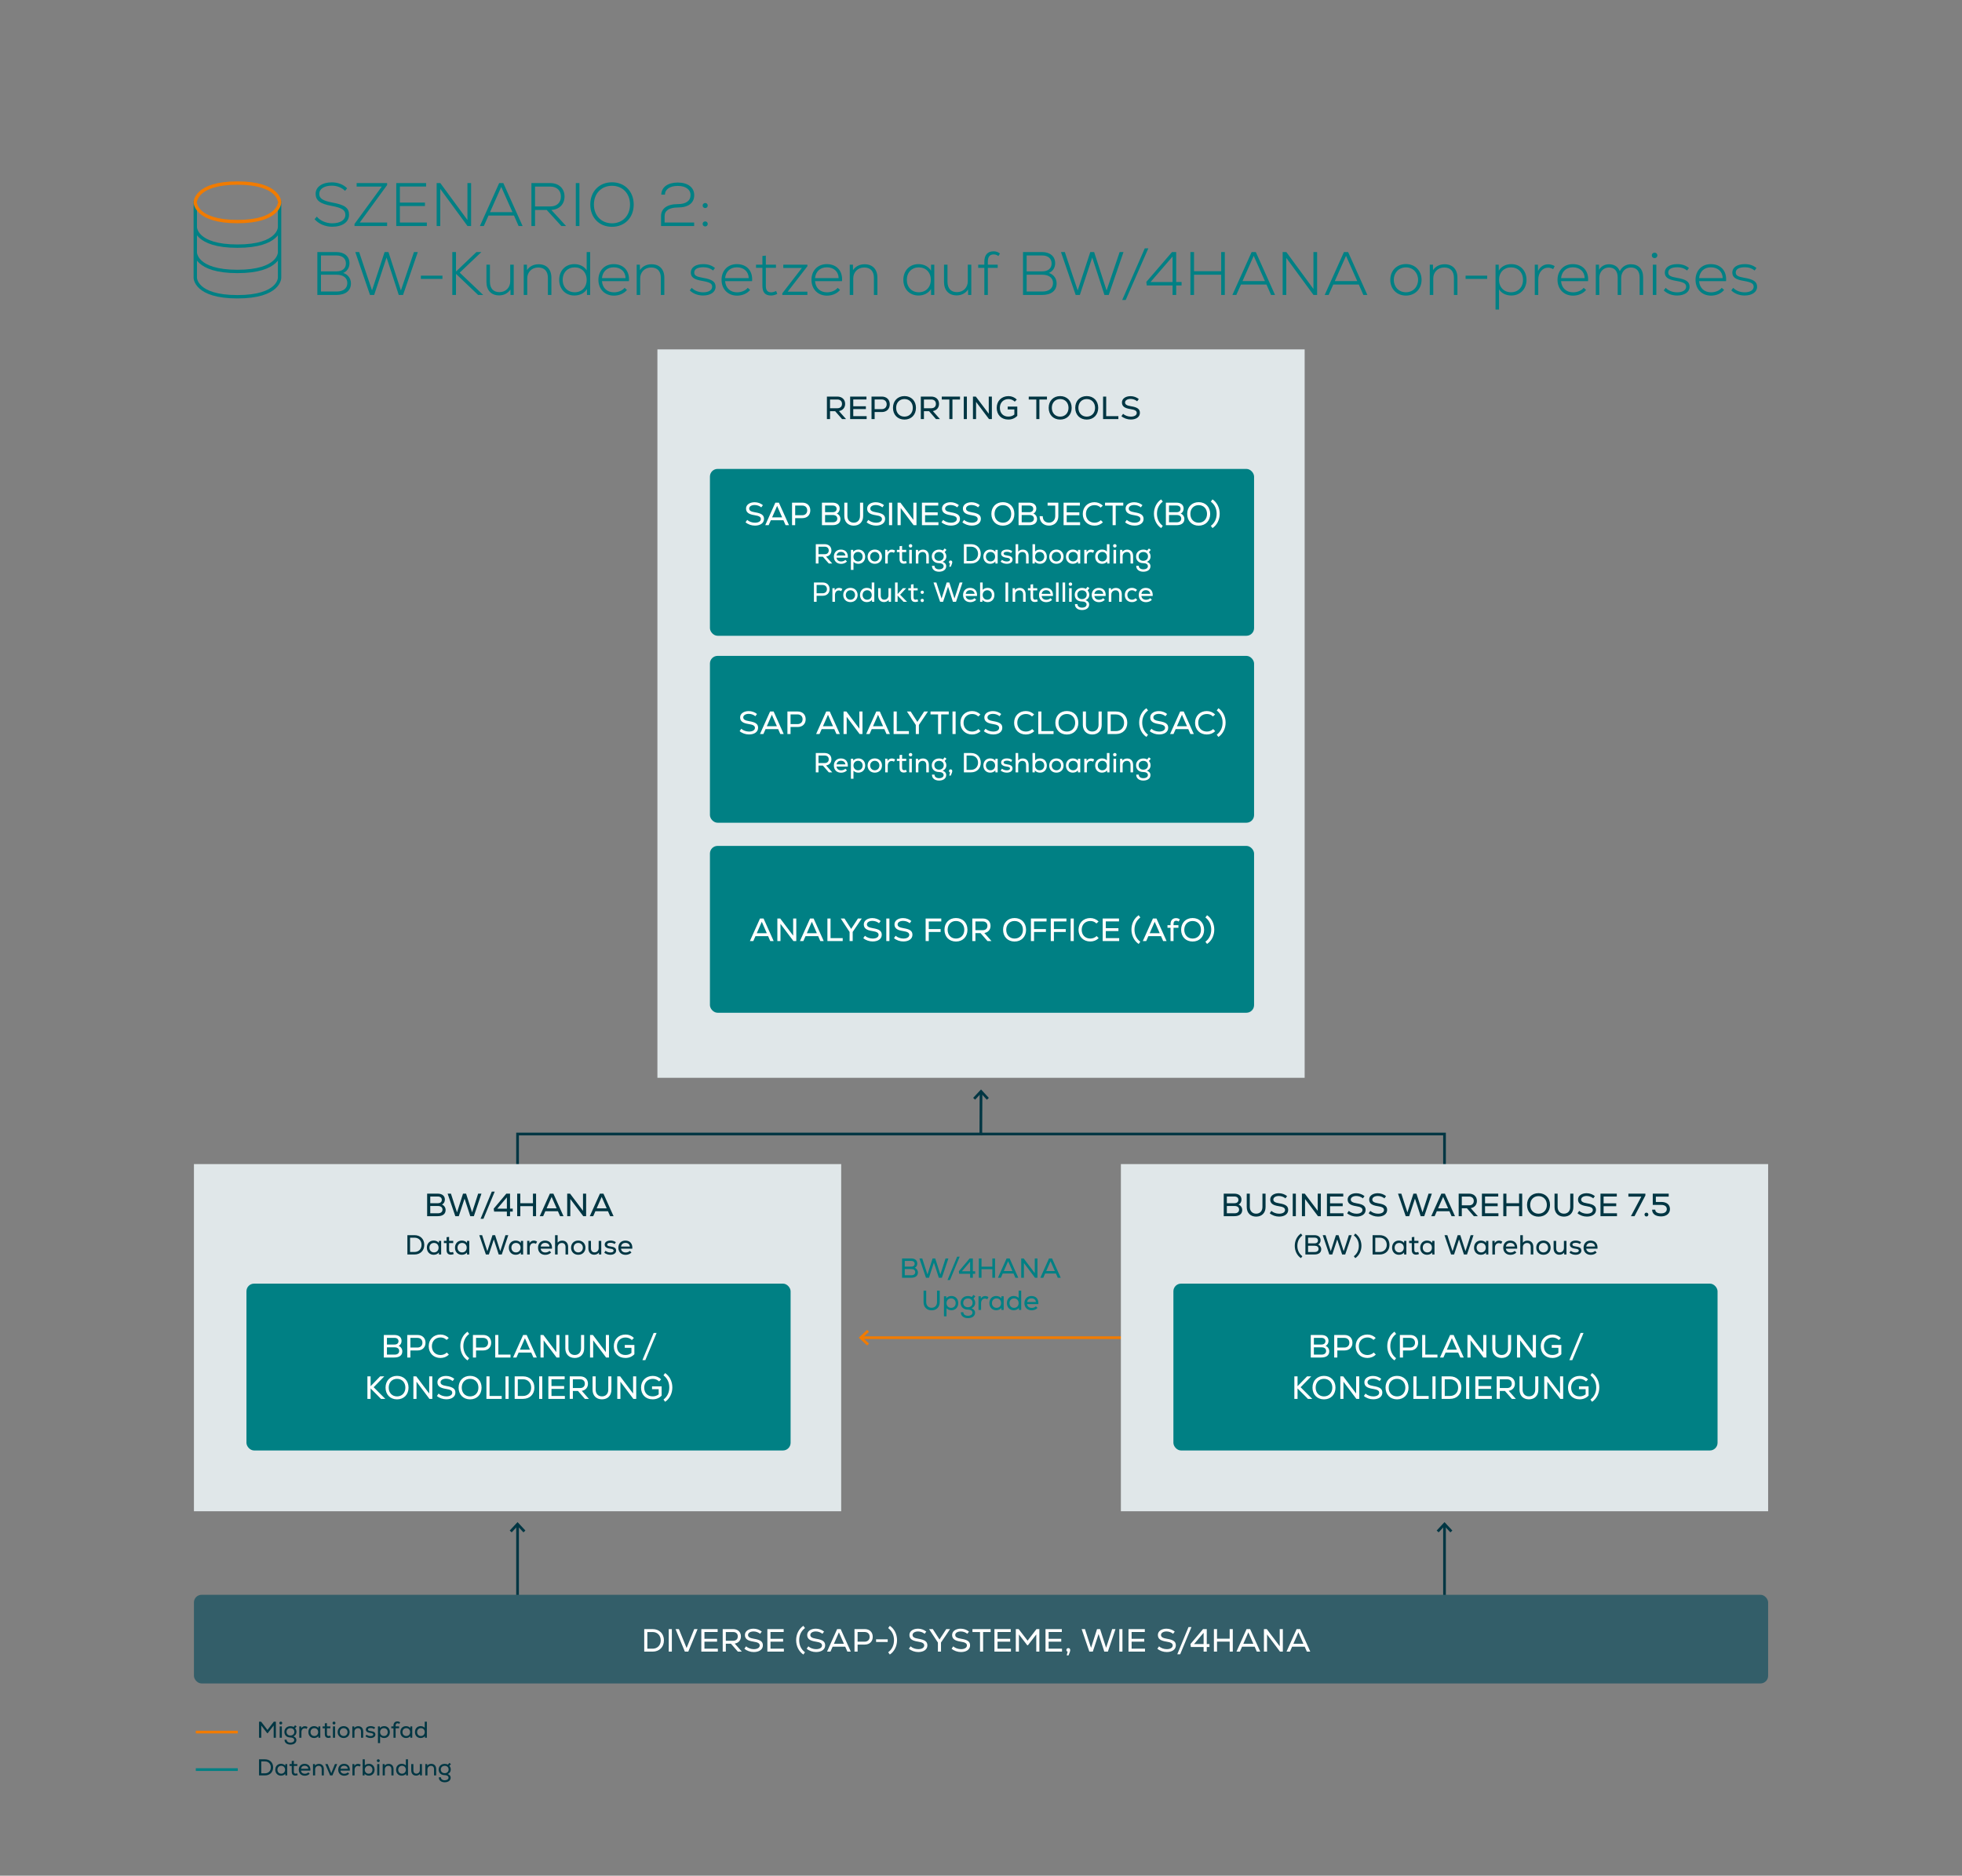 <?xml version="1.0" encoding="UTF-8"?>
<svg id="Ebene_1" xmlns="http://www.w3.org/2000/svg" xmlns:xlink="http://www.w3.org/1999/xlink" version="1.1" viewBox="0 0 1280 1224">
  <rect x="0" y="0" width="1280" height="1224" fill="#808080" stroke="none"/>
  <!-- Generator: Adobe Illustrator 29.6.1, SVG Export Plug-In . SVG Version: 2.1.1 Build 9)  -->
  <defs>
    <style>
      .st0, .st1, .st2, .st3, .st4, .st5 {
        fill: none;
      }

      .st1, .st3 {
        stroke: #008084;
      }

      .st1, .st4 {
        stroke-linecap: round;
        stroke-linejoin: round;
        stroke-width: 2.2px;
      }

      .st6 {
        fill: #e0e7e9;
      }

      .st2, .st3, .st5 {
        stroke-width: 1.75px;
      }

      .st2, .st4 {
        stroke: #f17b00;
      }

      .st7 {
        fill: #003643;
      }

      .st8 {
        fill: #335e69;
      }

      .st9 {
        clip-path: url(#clippath-1);
      }

      .st10 {
        clip-path: url(#clippath-3);
      }

      .st11 {
        clip-path: url(#clippath-4);
      }

      .st12 {
        clip-path: url(#clippath-2);
      }

      .st13 {
        fill: #fff;
      }

      .st14 {
        fill: #008084;
      }

      .st15 {
        clip-path: url(#clippath);
      }

      .st5 {
        stroke: #003643;
      }
    </style>
    <clipPath id="clippath">
      <rect class="st0" x="126.257" y="118.356" width="1027.265" height="1044.667"/>
    </clipPath>
    <clipPath id="clippath-1">
      <rect class="st0" x="126.257" y="118.356" width="1027.265" height="1044.667"/>
    </clipPath>
    <clipPath id="clippath-2">
      <rect class="st0" x="126.257" y="118.356" width="1027.265" height="1044.667"/>
    </clipPath>
    <clipPath id="clippath-3">
      <rect class="st0" x="126.257" y="118.356" width="1027.265" height="1044.667"/>
    </clipPath>
    <clipPath id="clippath-4">
      <rect class="st0" x="126.257" y="118.356" width="1027.265" height="1044.667"/>
    </clipPath>
  </defs>
  <line class="st5" x1="337.654" y1="1061.245" x2="337.654" y2="994.545"/>
  <polyline class="st5" points="342.128 1056.433 337.654 1061.245 333.181 1056.433"/>
  <polyline class="st5" points="333.18 999.357 337.654 994.545 342.127 999.357"/>
  <line class="st5" x1="942.39" y1="1061.245" x2="942.39" y2="994.545"/>
  <polyline class="st5" points="946.863 1056.433 942.389 1061.245 937.916 1056.433"/>
  <polyline class="st5" points="937.916 999.357 942.39 994.545 946.863 999.357"/>
  <g class="st15">
    <line class="st2" x1="127.745" y1="1130.273" x2="155.12" y2="1130.273"/>
    <line class="st3" x1="127.745" y1="1154.754" x2="155.12" y2="1154.754"/>
  </g>
  <line class="st2" x1="561.526" y1="872.902" x2="834.956" y2="872.902"/>
  <polyline class="st2" points="566.338 877.376 561.526 872.902 566.338 868.429"/>
  <polyline class="st2" points="830.144 868.429 834.956 872.903 830.144 877.376"/>
  <polyline class="st5" points="337.654 768.392 337.654 740.013 639.897 740.013 640.016 712.214"/>
  <polyline class="st5" points="342.128 763.58 337.654 768.392 333.181 763.58"/>
  <polyline class="st5" points="635.522 717.006 640.016 712.213 644.469 717.044"/>
  <polyline class="st5" points="942.39 768.392 942.39 740.013 640.022 740.013"/>
  <polyline class="st5" points="937.916 763.58 942.39 768.392 946.863 763.58"/>
  <g class="st9">
    <path class="st14" d="M1138.156,192.836c4.92,0,8.16-2.28,8.16-5.68,0-3.28-2.2-4.84-8.16-5.84-4.4-.76-5.76-1.56-5.76-3.48,0-2.2,2.12-3.44,5.96-3.44,2.6,0,4.52.68,6.36,2.12l1.2-1.64c-2.16-1.72-4.52-2.52-7.64-2.52-4.96,0-8.12,2.16-8.12,5.48,0,3.08,2.08,4.6,7.72,5.52,4.76.84,6.2,1.72,6.2,3.76,0,2.2-2.32,3.64-5.88,3.64-3.04,0-5.8-1.16-7.44-2.92l-1.28,1.64c1.96,2,5.12,3.36,8.68,3.36M1116.156,174.436c4.56,0,7.64,2.8,7.72,7.04h-15.4c.44-4.28,3.32-7.04,7.68-7.04M1116.116,172.356c-5.92,0-9.96,4.24-9.96,10.24,0,6.08,4.16,10.32,10.12,10.32,3.48,0,6.64-1.4,8.52-3.72l-1.56-1.36c-1.36,1.76-4.16,2.92-6.92,2.92-4.44,0-7.48-2.76-7.84-7.28h17.6c.56-6.68-3.44-11.12-9.96-11.12M1094.108,192.836c4.92,0,8.16-2.28,8.16-5.68,0-3.28-2.2-4.84-8.16-5.84-4.4-.76-5.76-1.56-5.76-3.48,0-2.2,2.12-3.44,5.96-3.44,2.6,0,4.52.68,6.36,2.12l1.2-1.64c-2.16-1.72-4.52-2.52-7.64-2.52-4.96,0-8.12,2.16-8.12,5.48,0,3.08,2.08,4.6,7.72,5.52,4.76.84,6.2,1.72,6.2,3.76,0,2.2-2.32,3.64-5.88,3.64-3.04,0-5.8-1.16-7.44-2.92l-1.28,1.64c1.96,2,5.12,3.36,8.68,3.36M1078.305,192.476h2.28v-19.76h-2.28v19.76ZM1079.425,168.436c1.08,0,1.84-.76,1.84-1.8,0-1-.76-1.76-1.84-1.76-1.04,0-1.8.76-1.8,1.76,0,1.04.76,1.8,1.8,1.8M1064.013,172.436c-3.16,0-5.84,1.64-7.28,4.52-1.08-2.88-3.6-4.52-7-4.52-2.76,0-5.08,1.28-6.52,3.6l-.04-3.32h-2.08v19.76h2.28v-11.08c0-3.96,2.64-6.84,6.28-6.84,3.68,0,5.72,2.32,5.72,6.56v11.36h2.28v-11.08c0-3.96,2.64-6.84,6.32-6.84s5.72,2.32,5.72,6.56v11.36h2.28v-11.52c0-5.32-3-8.52-7.96-8.52M1026.117,174.436c4.56,0,7.64,2.8,7.72,7.04h-15.4c.44-4.28,3.32-7.04,7.68-7.04M1026.077,172.356c-5.92,0-9.96,4.24-9.96,10.24,0,6.08,4.16,10.32,10.12,10.32,3.48,0,6.64-1.4,8.52-3.72l-1.56-1.36c-1.36,1.76-4.16,2.92-6.92,2.92-4.44,0-7.48-2.76-7.84-7.28h17.6c.56-6.68-3.44-11.12-9.96-11.12M1009.993,172.476c-2.84,0-5.2,1.6-6.6,4.36l-.04-4.12h-2.08v19.76h2.28v-10.04c0-4.44,2.68-7.76,6.36-7.76,1.2,0,2.32.32,3.36.96l1-1.96c-1.12-.76-2.68-1.2-4.28-1.2M985.762,190.716c-4.56,0-7.8-3.24-7.8-8.12s3.24-8.12,7.8-8.12c4.6,0,7.84,3.24,7.84,8.12s-3.24,8.12-7.84,8.12M985.962,172.356c-3.64,0-6.68,1.68-8.16,4.28l-.04-3.92h-2.08v29.28h2.28v-13.2c1.52,2.48,4.48,4.04,8,4.04,5.84,0,9.92-4.24,9.92-10.24s-4.08-10.24-9.92-10.24M956.142,181.996h14.08v-2.12h-14.08v2.12ZM942.455,172.436c-3.24,0-6,1.44-7.56,3.84l-.04-3.56h-2.08v19.76h2.28v-10.84c0-4,2.92-7.08,7.16-7.08,4.04,0,6.32,2.4,6.32,6.76v11.16h2.28v-11.28c0-5.48-3.16-8.76-8.36-8.76M917.223,190.716c-4.68,0-7.92-3.52-7.92-8.12,0-4.6,3.24-8.12,7.92-8.12,4.64,0,7.92,3.52,7.92,8.12,0,4.6-3.28,8.12-7.92,8.12M917.223,192.876c6,0,10.2-4.36,10.2-10.28,0-5.92-4.2-10.28-10.2-10.28-6.04,0-10.2,4.36-10.2,10.28,0,5.92,4.16,10.28,10.2,10.28M878.144,166.956l7.32,16.48h-14.64l7.32-16.48ZM889.464,192.476h2.6l-12.56-28h-2.72l-12.56,28h2.56l3.04-6.8h16.64l3,6.8ZM856.884,164.476v24.08l-17.68-24.08h-2.4v28h2.36v-24.2l17.76,24.2h2.36v-28h-2.4ZM817.921,166.956l7.32,16.48h-14.64l7.32-16.48ZM829.241,192.476h2.6l-12.56-28h-2.72l-12.56,28h2.56l3.04-6.8h16.64l3,6.8ZM796.701,164.476v12.52h-17.72v-12.52h-2.36v28h2.36v-13.2h17.72v13.2h2.36v-28h-2.36ZM764.982,167.396v16.64h-14.36l14.36-16.64ZM770.862,183.996h-3.52v-19.52h-2.72l-16.76,19.48.28,2.32h16.84v6.2h2.36v-6.2h3.52v-2.28ZM732.118,195.756h2.28l14.76-33.68h-2.32l-14.72,33.68ZM730.45,164.476l-8.52,25.08-8.12-25.08h-2.52l-8.2,25-3.4-10.04-5-14.96h-2.52l9.6,28h2.72l8.08-24.44,3.88,11.84,4.08,12.6h2.8l9.64-28h-2.52ZM680.058,190.236h-10.28v-10.96h10.28c4.28,0,6.92,2.08,6.92,5.44,0,3.44-2.6,5.52-6.92,5.52M679.938,166.716c3.76,0,6.12,1.96,6.12,5.2s-2.28,5.16-6.12,5.16h-10.16v-10.36h10.16ZM684.298,178.116c2.52-1,4.08-3.44,4.08-6.36,0-4.44-3.32-7.28-8.52-7.28h-12.44v28h12.44c5.96,0,9.48-2.8,9.48-7.56,0-3.2-1.96-5.84-5.04-6.8M648.259,166.036c1.08,0,2.08.28,3.08,1.04l1.04-1.64c-1.28-1-2.64-1.44-4.16-1.44-4.24,0-6.04,2.72-6.04,6.8v1.92h-4v2.08h4v17.68h2.28v-17.68h6.44v-2.08h-6.44v-1.92c0-3.48,1.44-4.76,3.8-4.76M631.383,172.716v10.84c0,4-2.84,7.08-7.04,7.08-3.92,0-6.2-2.4-6.2-6.76v-11.16h-2.28v11.28c0,5.48,3.16,8.76,8.28,8.76,3.16,0,5.84-1.44,7.4-3.84l.04,3.56h2.08v-19.76h-2.28ZM599.416,190.716c-4.56,0-7.8-3.24-7.8-8.12s3.24-8.12,7.8-8.12c4.6,0,7.84,3.24,7.84,8.12s-3.24,8.12-7.84,8.12M607.416,172.716v3.96c-1.52-2.64-4.56-4.32-8.2-4.32-5.8,0-9.88,4.24-9.88,10.24s4.08,10.24,9.88,10.24c3.64,0,6.68-1.68,8.2-4.28v3.92h2.12v-19.76h-2.12ZM564.057,172.436c-3.24,0-6,1.44-7.56,3.84l-.04-3.56h-2.08v19.76h2.28v-10.84c0-4,2.92-7.08,7.16-7.08,4.04,0,6.32,2.4,6.32,6.76v11.16h2.28v-11.28c0-5.48-3.16-8.76-8.36-8.76M539.401,174.436c4.56,0,7.64,2.8,7.72,7.04h-15.4c.44-4.28,3.32-7.04,7.68-7.04M539.361,172.356c-5.92,0-9.96,4.24-9.96,10.24,0,6.08,4.16,10.32,10.12,10.32,3.48,0,6.64-1.4,8.52-3.72l-1.56-1.36c-1.36,1.76-4.16,2.92-6.92,2.92-4.44,0-7.48-2.76-7.84-7.28h17.6c.56-6.68-3.44-11.12-9.96-11.12M526.741,172.716h-15.72v2.16h12.12l-12.76,16.52v1.08h16.36v-2.16h-12.84l12.84-16.56v-1.04ZM506.35,189.876c-.96.48-2.24.88-3.2.88-2.88,0-3.52-1.8-3.52-4.4v-11.6h6.6v-2.04h-6.6v-5.92l-2.24.24v5.68h-4.16v2.04h4.16v11.6c0,4.12,1.48,6.48,5.64,6.48,1.36,0,2.76-.4,4.08-1.04l-.76-1.92ZM480.734,174.436c4.56,0,7.64,2.8,7.72,7.04h-15.4c.44-4.28,3.32-7.04,7.68-7.04M480.694,172.356c-5.92,0-9.96,4.24-9.96,10.24,0,6.08,4.16,10.32,10.12,10.32,3.48,0,6.64-1.4,8.52-3.72l-1.56-1.36c-1.36,1.76-4.16,2.92-6.92,2.92-4.44,0-7.48-2.76-7.84-7.28h17.6c.56-6.68-3.44-11.12-9.96-11.12M458.686,192.836c4.92,0,8.16-2.28,8.16-5.68,0-3.28-2.2-4.84-8.16-5.84-4.4-.76-5.76-1.56-5.76-3.48,0-2.2,2.12-3.44,5.96-3.44,2.6,0,4.52.68,6.36,2.12l1.2-1.64c-2.16-1.72-4.52-2.52-7.64-2.52-4.96,0-8.12,2.16-8.12,5.48,0,3.08,2.08,4.6,7.72,5.52,4.76.84,6.2,1.72,6.2,3.76,0,2.2-2.32,3.64-5.88,3.64-3.04,0-5.8-1.16-7.44-2.92l-1.28,1.64c1.96,2,5.12,3.36,8.68,3.36M425.047,172.436c-3.24,0-6,1.44-7.56,3.84l-.04-3.56h-2.08v19.76h2.28v-10.84c0-4,2.92-7.08,7.16-7.08,4.04,0,6.32,2.4,6.32,6.76v11.16h2.28v-11.28c0-5.48-3.16-8.76-8.36-8.76M400.391,174.436c4.56,0,7.64,2.8,7.72,7.04h-15.4c.44-4.28,3.32-7.04,7.68-7.04M400.351,172.356c-5.92,0-9.96,4.24-9.96,10.24,0,6.08,4.16,10.32,10.12,10.32,3.48,0,6.64-1.4,8.52-3.72l-1.56-1.36c-1.36,1.76-4.16,2.92-6.92,2.92-4.44,0-7.48-2.76-7.84-7.28h17.6c.56-6.68-3.44-11.12-9.96-11.12M374.94,190.716c-4.56,0-7.84-3.24-7.84-8.12s3.28-8.12,7.84-8.12,7.8,3.24,7.8,8.12-3.24,8.12-7.8,8.12M382.74,164.476v11.92c-1.52-2.48-4.48-4.04-8.04-4.04-5.76,0-9.88,4.16-9.88,10.24,0,6.08,4.12,10.24,9.88,10.24,3.68,0,6.72-1.64,8.2-4.24l.04,3.88h2.08v-28h-2.28ZM351.364,172.436c-3.24,0-6,1.44-7.56,3.84l-.04-3.56h-2.08v19.76h2.28v-10.84c0-4,2.92-7.08,7.16-7.08,4.04,0,6.32,2.4,6.32,6.76v11.16h2.28v-11.28c0-5.48-3.16-8.76-8.36-8.76M332.869,172.716v10.84c0,4-2.84,7.08-7.04,7.08-3.92,0-6.2-2.4-6.2-6.76v-11.16h-2.28v11.28c0,5.48,3.16,8.76,8.28,8.76,3.16,0,5.84-1.44,7.4-3.84l.04,3.56h2.08v-19.76h-2.28ZM315.249,192.476l-15.32-14.56,14.12-13.44h-3.24l-13.32,12.72v-12.72h-2.4v28h2.4v-13.76l14.44,13.76h3.32ZM274.566,181.996h14.08v-2.12h-14.08v2.12ZM270.066,164.476l-8.52,25.08-8.12-25.08h-2.52l-8.2,25-3.4-10.04-5-14.96h-2.52l9.6,28h2.72l8.08-24.44,3.88,11.84,4.08,12.6h2.8l9.64-28h-2.52ZM219.674,190.236h-10.28v-10.96h10.28c4.28,0,6.92,2.08,6.92,5.44,0,3.44-2.6,5.52-6.92,5.52M219.554,166.716c3.76,0,6.12,1.96,6.12,5.2s-2.28,5.16-6.12,5.16h-10.16v-10.36h10.16ZM223.914,178.116c2.52-1,4.08-3.44,4.08-6.36,0-4.44-3.32-7.28-8.52-7.28h-12.44v28h12.44c5.96,0,9.48-2.8,9.48-7.56,0-3.2-1.96-5.84-5.04-6.8"/>
    <path class="st14" d="M460.077,147.756c.96,0,1.64-.68,1.64-1.64,0-.96-.68-1.64-1.64-1.64-.96,0-1.68.68-1.68,1.64,0,.96.72,1.64,1.68,1.64M460.077,135.756c.96,0,1.64-.68,1.64-1.64,0-.92-.68-1.64-1.64-1.64-.96,0-1.68.72-1.68,1.64,0,.96.72,1.64,1.68,1.64M433.586,140.996c0-3.6,3.16-5.6,8.64-5.6,6.84,0,10.68-2.88,10.68-8.08,0-5-4.16-8.2-10.72-8.2-6.52,0-10.68,3.04-10.76,7.88h2.4c0-3.48,3.24-5.68,8.36-5.68s8.32,2.32,8.32,6c0,3.76-3.04,5.88-8.36,5.88-6.88,0-10.88,2.88-10.88,7.8v6.48h21.6v-2.28h-19.28v-4.2ZM399.266,145.716c-6.92,0-11.8-5.04-11.8-12.24,0-7.2,4.88-12.24,11.8-12.24,6.92,0,11.76,5.04,11.76,12.24,0,7.2-4.84,12.24-11.76,12.24M399.266,147.996c8.32,0,14.16-5.96,14.16-14.52,0-8.56-5.84-14.52-14.16-14.52-8.36,0-14.16,5.96-14.16,14.52,0,8.56,5.8,14.52,14.16,14.52M375.651,147.476h2.36v-28h-2.36v28ZM359.056,121.756c4.24,0,6.88,2.56,6.88,6.48,0,3.96-2.64,6.48-6.88,6.48h-10v-12.96h10ZM366.216,147.476h3.08l-9.6-10.48c5.24-.28,8.6-3.76,8.6-8.76,0-5.24-3.68-8.76-9.28-8.76h-12.32v28h2.36v-10.48h7.6l9.56,10.48ZM327.012,121.956l7.32,16.48h-14.64l7.32-16.48ZM338.332,147.476h2.6l-12.56-28h-2.72l-12.56,28h2.56l3.04-6.8h16.64l3,6.8ZM304.953,119.476v24.08l-17.68-24.08h-2.4v28h2.36v-24.2l17.76,24.2h2.36v-28h-2.4ZM260.881,145.196v-10.76h16.36v-2.24h-16.36v-10.48h17.12v-2.24h-19.48v28h19.96v-2.28h-17.6ZM252.554,119.476h-19.88v2.28h16.4l-17.8,24.4v1.32h21.28v-2.28h-17.84l17.84-24.44v-1.28ZM216.674,147.956c6.76,0,11.04-3.04,11.04-7.84,0-4.44-2.8-6.48-11-7.96-6.24-1.2-8.44-2.68-8.44-5.72,0-3.16,3.28-5.28,8.16-5.28,3.44,0,6.56,1.24,8.68,3.4l1.36-1.68c-2.48-2.52-6.04-3.88-10-3.88-6.28,0-10.56,3-10.56,7.4s2.88,6.6,10.44,7.96c6.76,1.28,8.96,2.68,8.96,5.84,0,3.4-3.32,5.52-8.64,5.52-3.96,0-8-1.8-9.96-4.36l-1.48,1.68c2.52,3,6.96,4.92,11.44,4.92"/>
    <rect class="st8" x="126.522" y="1040.688" width="1027" height="57.856" rx="5" ry="5"/>
    <path class="st13" d="M847.073,1065.194l3.276,7.476h-6.552l3.276-7.476ZM852.596,1077.773h2.226l-6.594-14.7h-2.31l-6.594,14.7h2.226l1.407-3.213h8.232l1.407,3.213ZM834.887,1063.073v11.193l-8.442-11.193h-1.869v14.7h2.037v-11.214l8.442,11.214h1.869v-14.7h-2.037ZM814.416,1065.194l3.276,7.476h-6.552l3.276-7.476ZM819.939,1077.773h2.226l-6.594-14.7h-2.31l-6.594,14.7h2.226l1.407-3.213h8.232l1.407,3.213ZM802.23,1063.073v6.258h-8.253v-6.258h-2.037v14.7h2.037v-6.531h8.253v6.531h2.037v-14.7h-2.037ZM785.231,1065.488v7.371h-6.258l6.258-7.371ZM789.053,1072.838h-1.764v-9.765h-2.415l-8.232,9.786.252,1.911h8.337v3.003h2.058v-3.003h1.764v-1.932ZM768.051,1079.495h1.89l7.35-17.745h-1.911l-7.329,17.745ZM761.197,1078.046c3.591,0,5.922-1.722,5.922-4.368,0-2.457-1.638-3.633-5.859-4.305-2.73-.441-3.822-1.155-3.822-2.457,0-1.344,1.47-2.31,3.591-2.31,1.533,0,3.108.546,4.305,1.533l1.071-1.449c-1.47-1.197-3.402-1.89-5.397-1.89-3.297,0-5.607,1.701-5.607,4.074,0,2.52,1.659,3.801,5.649,4.389,2.835.42,4.011,1.134,4.011,2.478,0,1.47-1.512,2.415-3.864,2.415-1.89,0-3.864-.714-5.04-1.827l-1.092,1.554c1.638,1.386,3.885,2.163,6.132,2.163M738.265,1075.862v-4.599h8.232v-1.869h-8.232v-4.431h8.61v-1.89h-10.647v14.7h10.773v-1.911h-8.736ZM730.239,1077.773h2.037v-14.7h-2.037v14.7ZM725.571,1063.073l-2.394,7.455-1.554,4.746-3.927-12.201h-1.995l-3.906,12.222-1.575-4.767-2.394-7.455h-2.163l5.019,14.7h2.268l1.806-5.523,1.953-5.943,1.953,5.943,1.785,5.523h2.331l4.956-14.7h-2.163ZM696.969,1075.484c-.735,0-1.26.525-1.26,1.239,0,.525.315.945.819,1.092l-.609,2.394h1.197c.882-2.163,1.092-2.814,1.092-3.486,0-.714-.504-1.239-1.239-1.239M684.12,1075.862v-4.599h8.232v-1.869h-8.232v-4.431h8.61v-1.89h-10.647v14.7h10.773v-1.911h-8.736ZM676.209,1063.073l-5.817,7.56-5.817-7.56h-1.869v14.7h2.037v-11.214l5.418,7.035h.462l5.439-7.035v11.214h2.016v-14.7h-1.869ZM650.797,1075.862v-4.599h8.232v-1.869h-8.232v-4.431h8.61v-1.89h-10.647v14.7h10.773v-1.911h-8.736ZM646.308,1063.073h-11.886v1.911h4.935v12.789h2.016v-12.789h4.935v-1.911ZM626.948,1078.046c3.591,0,5.922-1.722,5.922-4.368,0-2.457-1.638-3.633-5.859-4.305-2.73-.441-3.822-1.155-3.822-2.457,0-1.344,1.47-2.31,3.591-2.31,1.533,0,3.108.546,4.305,1.533l1.071-1.449c-1.47-1.197-3.402-1.89-5.397-1.89-3.297,0-5.607,1.701-5.607,4.074,0,2.52,1.659,3.801,5.649,4.389,2.835.42,4.011,1.134,4.011,2.478,0,1.47-1.512,2.415-3.864,2.415-1.89,0-3.864-.714-5.04-1.827l-1.092,1.554c1.638,1.386,3.885,2.163,6.132,2.163M619.829,1063.073h-2.478l-4.431,6.783-4.368-6.783h-2.436l5.775,8.778v5.922h2.016v-5.943l5.922-8.757ZM599.1,1078.046c3.591,0,5.922-1.722,5.922-4.368,0-2.457-1.638-3.633-5.859-4.305-2.73-.441-3.822-1.155-3.822-2.457,0-1.344,1.47-2.31,3.591-2.31,1.533,0,3.108.546,4.305,1.533l1.071-1.449c-1.47-1.197-3.402-1.89-5.397-1.89-3.297,0-5.607,1.701-5.607,4.074,0,2.52,1.659,3.801,5.649,4.389,2.835.42,4.011,1.134,4.011,2.478,0,1.47-1.512,2.415-3.864,2.415-1.89,0-3.864-.714-5.04-1.827l-1.092,1.554c1.638,1.386,3.885,2.163,6.132,2.163M580.516,1079.663c2.961-1.953,4.704-5.502,4.704-9.366s-1.743-7.392-4.704-9.366l-1.071,1.47c2.478,1.869,3.801,4.599,3.801,7.896,0,3.318-1.323,6.048-3.801,7.917l1.071,1.449ZM571.547,1071.473h7.581v-1.743h-7.581v1.743ZM564.058,1071.284h-4.557v-6.321h4.557c2.016,0,3.297,1.239,3.297,3.15,0,1.911-1.281,3.171-3.297,3.171M564.163,1063.073h-6.699v14.7h2.037v-4.599h4.662c3.171,0,5.208-2.037,5.208-5.061,0-3.003-2.037-5.04-5.208-5.04M547.305,1065.194l3.276,7.476h-6.552l3.276-7.476ZM552.828,1077.773h2.226l-6.594-14.7h-2.31l-6.594,14.7h2.226l1.407-3.213h8.232l1.407,3.213ZM532.41,1078.046c3.591,0,5.922-1.722,5.922-4.368,0-2.457-1.638-3.633-5.859-4.305-2.73-.441-3.822-1.155-3.822-2.457,0-1.344,1.47-2.31,3.591-2.31,1.533,0,3.108.546,4.305,1.533l1.071-1.449c-1.47-1.197-3.402-1.89-5.397-1.89-3.297,0-5.607,1.701-5.607,4.074,0,2.52,1.659,3.801,5.649,4.389,2.835.42,4.011,1.134,4.011,2.478,0,1.47-1.512,2.415-3.864,2.415-1.89,0-3.864-.714-5.04-1.827l-1.092,1.554c1.638,1.386,3.885,2.163,6.132,2.163M524.107,1079.663l1.071-1.449c-2.478-1.869-3.801-4.599-3.801-7.917,0-3.297,1.323-6.027,3.801-7.896l-1.071-1.47c-2.961,1.974-4.704,5.502-4.704,9.366s1.743,7.413,4.704,9.366M502.666,1075.862v-4.599h8.232v-1.869h-8.232v-4.431h8.61v-1.89h-10.647v14.7h10.773v-1.911h-8.736ZM491.778,1078.046c3.591,0,5.922-1.722,5.922-4.368,0-2.457-1.638-3.633-5.859-4.305-2.73-.441-3.822-1.155-3.822-2.457,0-1.344,1.47-2.31,3.591-2.31,1.533,0,3.108.546,4.305,1.533l1.071-1.449c-1.47-1.197-3.402-1.89-5.397-1.89-3.297,0-5.607,1.701-5.607,4.074,0,2.52,1.659,3.801,5.649,4.389,2.835.42,4.011,1.134,4.011,2.478,0,1.47-1.512,2.415-3.864,2.415-1.89,0-3.864-.714-5.04-1.827l-1.092,1.554c1.638,1.386,3.885,2.163,6.132,2.163M478.292,1064.984c1.89,0,3.045,1.113,3.045,2.856,0,1.764-1.155,2.856-3.045,2.856h-4.767v-5.712h4.767ZM481.379,1077.773h2.604l-4.641-5.25c2.457-.399,4.032-2.163,4.032-4.683,0-2.877-2.037-4.767-5.124-4.767h-6.762v14.7h2.037v-5.166h3.339l4.515,5.166ZM459.579,1075.862v-4.599h8.232v-1.869h-8.232v-4.431h8.61v-1.89h-10.647v14.7h10.773v-1.911h-8.736ZM452.916,1063.073l-4.998,12.348-2.31-5.712-2.709-6.636h-2.184l6.09,14.7h2.226l6.069-14.7h-2.184ZM436.278,1077.773h2.037v-14.7h-2.037v14.7ZM425.751,1075.862h-3.423v-10.878h3.423c3.129,0,5.313,2.226,5.313,5.439s-2.163,5.439-5.313,5.439M425.751,1063.073h-5.46v14.7h5.46c4.389,0,7.392-2.961,7.392-7.35s-3.003-7.35-7.392-7.35"/>
  </g>
  <rect class="st6" x="428.89" y="227.995" width="422.264" height="475.326"/>
  <g class="st12">
    <rect class="st14" x="463.154" y="305.995" width="355" height="108.88" rx="5" ry="5"/>
    <path class="st13" d="M747.525,385.132c1.656,0,2.754.936,2.898,2.376h-5.76c.27-1.494,1.296-2.376,2.862-2.376M747.471,383.638c-2.718,0-4.554,1.89-4.554,4.626,0,2.826,1.872,4.68,4.734,4.68,1.53,0,2.97-.594,3.816-1.566l-1.08-1.026c-.522.63-1.62,1.044-2.7,1.044-1.71,0-2.88-.936-3.042-2.466h7.362c.252-3.276-1.476-5.292-4.536-5.292M738.516,392.908c1.35,0,2.43-.432,3.402-1.386l-1.044-1.152c-.594.63-1.44.99-2.358.99-1.764,0-3.024-1.242-3.024-3.096s1.278-3.096,3.024-3.096c.864,0,1.674.324,2.268.936l1.044-1.116c-.954-.918-2.052-1.368-3.33-1.368-2.754,0-4.68,1.89-4.68,4.644,0,2.79,1.908,4.644,4.698,4.644M728.031,383.656c-1.296,0-2.412.486-3.168,1.404l-.018-1.242h-1.494v8.892h1.674v-4.734c0-1.602,1.134-2.772,2.754-2.772,1.512,0,2.394.972,2.394,2.682v4.824h1.674v-4.932c0-2.52-1.512-4.122-3.816-4.122M716.845,385.132c1.656,0,2.754.936,2.898,2.376h-5.76c.27-1.494,1.296-2.376,2.862-2.376M716.791,383.638c-2.718,0-4.554,1.89-4.554,4.626,0,2.826,1.872,4.68,4.734,4.68,1.53,0,2.97-.594,3.816-1.566l-1.08-1.026c-.522.63-1.62,1.044-2.7,1.044-1.71,0-2.88-.936-3.042-2.466h7.362c.252-3.276-1.476-5.292-4.536-5.292M705.888,390.964c-1.836,0-3.06-1.152-3.06-2.88,0-1.71,1.242-2.88,3.06-2.88,1.854,0,3.06,1.152,3.06,2.88,0,1.692-1.26,2.88-3.06,2.88M710.622,388.084c0-1.062-.306-1.872-1.098-2.808l1.224-1.44-1.206-.936-1.152,1.386c-.648-.414-1.53-.63-2.52-.63-2.718,0-4.716,1.872-4.716,4.428,0,2.7,1.854,4.41,4.77,4.41,1.818,0,2.952.774,2.952,1.98,0,1.242-1.188,2.052-2.988,2.052s-3.006-.936-2.952-2.322h-1.656c-.09,2.304,1.782,3.87,4.608,3.87s4.662-1.422,4.662-3.6c0-1.332-.846-2.34-2.358-2.844,1.548-.612,2.43-1.872,2.43-3.546M697.498,392.71h1.674v-8.892h-1.674v8.892ZM698.344,382.288c.666,0,1.134-.468,1.134-1.098,0-.648-.468-1.116-1.134-1.116-.648,0-1.134.468-1.134,1.116,0,.63.486,1.098,1.134,1.098M693.218,392.71h1.674v-12.6h-1.674v12.6ZM688.947,392.71h1.674v-12.6h-1.674v12.6ZM682.449,385.132c1.656,0,2.754.936,2.898,2.376h-5.76c.27-1.494,1.296-2.376,2.862-2.376M682.395,383.638c-2.718,0-4.554,1.89-4.554,4.626,0,2.826,1.872,4.68,4.734,4.68,1.53,0,2.97-.594,3.816-1.566l-1.08-1.026c-.522.63-1.62,1.044-2.7,1.044-1.71,0-2.88-.936-3.042-2.466h7.362c.252-3.276-1.476-5.292-4.536-5.292M676.554,391.036c-.378.162-.828.288-1.206.288-.972,0-1.35-.576-1.35-1.566v-4.482h2.7v-1.458h-2.7v-2.574l-1.656.18v2.394h-1.746v1.458h1.746v4.482c0,1.998.936,3.078,2.808,3.078.666,0,1.242-.126,1.89-.414l-.486-1.386ZM665.313,383.656c-1.296,0-2.412.486-3.168,1.404l-.018-1.242h-1.494v8.892h1.674v-4.734c0-1.602,1.134-2.772,2.754-2.772,1.512,0,2.394.972,2.394,2.682v4.824h1.674v-4.932c0-2.52-1.512-4.122-3.816-4.122M655.975,392.71h1.746v-12.6h-1.746v12.6ZM644.077,391.36c-1.746,0-2.988-1.278-2.988-3.096s1.242-3.096,2.988-3.096c1.764,0,2.988,1.278,2.988,3.096s-1.224,3.096-2.988,3.096M644.329,383.62c-1.368,0-2.538.486-3.24,1.314v-4.824h-1.674v12.6h1.494l.018-1.314c.684.936,1.926,1.512,3.402,1.512,2.556,0,4.41-1.836,4.41-4.644s-1.854-4.644-4.41-4.644M632.908,385.132c1.656,0,2.754.936,2.898,2.376h-5.76c.27-1.494,1.296-2.376,2.862-2.376M632.854,383.638c-2.718,0-4.554,1.89-4.554,4.626,0,2.826,1.872,4.68,4.734,4.68,1.53,0,2.97-.594,3.816-1.566l-1.08-1.026c-.522.63-1.62,1.044-2.7,1.044-1.71,0-2.88-.936-3.042-2.466h7.362c.252-3.276-1.476-5.292-4.536-5.292M626.086,380.11l-2.052,6.39-1.332,4.068-3.366-10.458h-1.71l-3.348,10.476-1.35-4.086-2.052-6.39h-1.854l4.302,12.6h1.944l1.548-4.734,1.674-5.094,1.674,5.094,1.53,4.734h1.998l4.248-12.6h-1.854ZM601.66,392.872c.63,0,1.08-.45,1.08-1.062s-.45-1.062-1.08-1.062-1.062.45-1.062,1.062.432,1.062,1.062,1.062M601.66,387.544c.63,0,1.08-.45,1.08-1.044,0-.612-.45-1.062-1.08-1.062s-1.062.45-1.062,1.062c0,.594.432,1.044,1.062,1.044M598.545,391.036c-.378.162-.828.288-1.206.288-.972,0-1.35-.576-1.35-1.566v-4.482h2.7v-1.458h-2.7v-2.574l-1.656.18v2.394h-1.746v1.458h1.746v4.482c0,1.998.936,3.078,2.808,3.078.666,0,1.242-.126,1.89-.414l-.486-1.386ZM591.755,392.71l-4.518-4.608,3.96-4.284h-2.106l-3.492,3.834v-7.542h-1.674v12.6h1.674v-4.05l3.906,4.05h2.25ZM579.631,383.818v4.734c0,1.602-1.099,2.772-2.719,2.772-1.457,0-2.322-.972-2.322-2.682v-4.824h-1.673v4.932c0,2.52,1.475,4.122,3.762,4.122,1.259,0,2.358-.486,3.113-1.422l.018,1.26h1.495v-8.892h-1.674ZM565.729,391.36c-1.746,0-2.988-1.278-2.988-3.096s1.242-3.096,2.988-3.096,2.988,1.278,2.988,3.096-1.242,3.096-2.988,3.096M568.717,380.11v4.824c-.702-.828-1.872-1.314-3.24-1.314-2.556,0-4.41,1.836-4.41,4.644s1.854,4.644,4.41,4.644c1.476,0,2.718-.576,3.402-1.512l.018,1.314h1.494v-12.6h-1.674ZM554.827,391.36c-1.836,0-3.024-1.404-3.024-3.096s1.188-3.096,3.024-3.096c1.818,0,3.006,1.404,3.006,3.096s-1.188,3.096-3.006,3.096M554.827,392.908c2.826,0,4.68-1.998,4.68-4.644s-1.854-4.644-4.68-4.644c-2.844,0-4.698,1.998-4.698,4.644s1.854,4.644,4.698,4.644M547.355,383.656c-1.188,0-2.088.54-2.79,1.656l-.018-1.494h-1.494v8.892h1.674v-4.374c0-1.836,1.008-3.042,2.538-3.042.54,0,1.008.144,1.512.468l.756-1.404c-.522-.432-1.332-.702-2.178-.702M536.663,387.148h-3.906v-5.418h3.906c1.728,0,2.826,1.062,2.826,2.7s-1.098,2.718-2.826,2.718M536.753,380.11h-5.742v12.6h1.746v-3.942h3.996c2.718,0,4.464-1.746,4.464-4.338,0-2.574-1.746-4.32-4.464-4.32"/>
    <path class="st13" d="M745.894,365.964c-1.836,0-3.06-1.152-3.06-2.88,0-1.71,1.242-2.88,3.06-2.88,1.854,0,3.06,1.152,3.06,2.88,0,1.692-1.26,2.88-3.06,2.88M750.628,363.084c0-1.062-.306-1.872-1.098-2.808l1.224-1.44-1.206-.936-1.152,1.386c-.648-.414-1.53-.63-2.52-.63-2.718,0-4.716,1.872-4.716,4.428,0,2.7,1.854,4.41,4.77,4.41,1.818,0,2.952.774,2.952,1.98,0,1.242-1.188,2.052-2.988,2.052s-3.006-.936-2.952-2.322h-1.656c-.09,2.304,1.782,3.87,4.608,3.87s4.662-1.422,4.662-3.6c0-1.332-.846-2.34-2.358-2.844,1.548-.612,2.43-1.872,2.43-3.546M735.407,358.656c-1.296,0-2.412.486-3.168,1.404l-.018-1.242h-1.494v8.892h1.674v-4.734c0-1.602,1.134-2.772,2.754-2.772,1.512,0,2.394.972,2.394,2.682v4.824h1.674v-4.932c0-2.52-1.512-4.122-3.816-4.122M726.45,367.71h1.674v-8.892h-1.674v8.892ZM727.296,357.288c.666,0,1.134-.468,1.134-1.098,0-.648-.468-1.116-1.134-1.116-.648,0-1.134.468-1.134,1.116,0,.63.486,1.098,1.134,1.098M719.155,366.36c-1.746,0-2.988-1.278-2.988-3.096s1.242-3.096,2.988-3.096c1.746,0,2.988,1.278,2.988,3.096s-1.242,3.096-2.988,3.096M722.143,355.11v4.824c-.702-.828-1.872-1.314-3.24-1.314-2.556,0-4.41,1.836-4.41,4.644,0,2.808,1.854,4.644,4.41,4.644,1.476,0,2.718-.576,3.402-1.512l.018,1.314h1.494v-12.6h-1.674ZM711.683,358.656c-1.188,0-2.088.54-2.79,1.656l-.018-1.494h-1.494v8.892h1.674v-4.374c0-1.836,1.008-3.042,2.538-3.042.54,0,1.008.144,1.512.468l.756-1.404c-.522-.432-1.332-.702-2.178-.702M700.091,366.36c-1.746,0-2.988-1.278-2.988-3.096s1.242-3.096,2.988-3.096c1.764,0,2.988,1.278,2.988,3.096s-1.224,3.096-2.988,3.096M703.277,358.818l-.018,1.314c-.702-.936-1.926-1.512-3.384-1.512-2.61,0-4.446,1.908-4.446,4.644,0,2.736,1.836,4.644,4.446,4.644,1.458,0,2.682-.576,3.384-1.512l.018,1.314h1.476v-8.892h-1.476ZM689.198,366.36c-1.836,0-3.024-1.404-3.024-3.096,0-1.692,1.188-3.096,3.024-3.096,1.818,0,3.006,1.404,3.006,3.096,0,1.692-1.188,3.096-3.006,3.096M689.198,367.908c2.826,0,4.68-1.998,4.68-4.644s-1.854-4.644-4.68-4.644c-2.844,0-4.698,1.998-4.698,4.644s1.854,4.644,4.698,4.644M678.268,366.36c-1.746,0-2.988-1.278-2.988-3.096s1.242-3.096,2.988-3.096c1.764,0,2.988,1.278,2.988,3.096s-1.224,3.096-2.988,3.096M678.52,358.62c-1.368,0-2.538.486-3.24,1.314v-4.824h-1.674v12.6h1.494l.018-1.314c.684.936,1.926,1.512,3.402,1.512,2.556,0,4.41-1.836,4.41-4.644,0-2.808-1.854-4.644-4.41-4.644M667.265,358.656c-1.242,0-2.268.45-3.006,1.314v-4.86h-1.674v12.6h1.674v-4.734c0-1.602,1.134-2.772,2.754-2.772,1.512,0,2.394.972,2.394,2.682v4.824h1.674v-4.932c0-2.52-1.476-4.122-3.816-4.122M656.827,367.908c2.25,0,3.762-1.098,3.762-2.7,0-1.62-1.098-2.412-3.744-2.754-1.512-.198-2.088-.54-2.088-1.206,0-.756.774-1.17,2.214-1.17.972,0,1.836.252,2.646.828l.774-1.224c-1.008-.72-2.142-1.062-3.492-1.062-2.268,0-3.78,1.062-3.78,2.646,0,1.494,1.188,2.376,3.582,2.664,1.602.198,2.232.54,2.232,1.26,0,.756-.792,1.206-2.07,1.206-1.242,0-2.412-.414-3.186-1.098l-.846,1.242c1.152.9,2.484,1.368,3.996,1.368M646.207,366.36c-1.746,0-2.988-1.278-2.988-3.096s1.242-3.096,2.988-3.096c1.764,0,2.988,1.278,2.988,3.096s-1.224,3.096-2.988,3.096M649.393,358.818l-.018,1.314c-.702-.936-1.926-1.512-3.384-1.512-2.61,0-4.446,1.908-4.446,4.644,0,2.736,1.836,4.644,4.446,4.644,1.458,0,2.682-.576,3.384-1.512l.018,1.314h1.476v-8.892h-1.476ZM633.521,366.072h-2.934v-9.324h2.934c2.682,0,4.554,1.908,4.554,4.662,0,2.754-1.854,4.662-4.554,4.662M633.521,355.11h-4.68v12.6h4.68c3.762,0,6.336-2.538,6.336-6.3,0-3.762-2.574-6.3-6.336-6.3M620.183,365.748c-.63,0-1.08.45-1.08,1.062,0,.45.27.81.702.936l-.522,2.052h1.026c.756-1.854.936-2.412.936-2.988,0-.612-.432-1.062-1.062-1.062M612.634,365.964c-1.836,0-3.06-1.152-3.06-2.88,0-1.71,1.242-2.88,3.06-2.88,1.854,0,3.06,1.152,3.06,2.88,0,1.692-1.26,2.88-3.06,2.88M617.368,363.084c0-1.062-.306-1.872-1.098-2.808l1.224-1.44-1.206-.936-1.152,1.386c-.648-.414-1.53-.63-2.52-.63-2.718,0-4.716,1.872-4.716,4.428,0,2.7,1.854,4.41,4.77,4.41,1.818,0,2.952.774,2.952,1.98,0,1.242-1.188,2.052-2.988,2.052-1.8,0-3.006-.936-2.952-2.322h-1.656c-.09,2.304,1.782,3.87,4.608,3.87,2.826,0,4.662-1.422,4.662-3.6,0-1.332-.846-2.34-2.358-2.844,1.548-.612,2.43-1.872,2.43-3.546M602.147,358.656c-1.296,0-2.412.486-3.168,1.404l-.018-1.242h-1.494v8.892h1.674v-4.734c0-1.602,1.134-2.772,2.754-2.772,1.512,0,2.394.972,2.394,2.682v4.824h1.674v-4.932c0-2.52-1.512-4.122-3.816-4.122M593.191,367.71h1.674v-8.892h-1.674v8.892ZM594.037,357.288c.666,0,1.134-.468,1.134-1.098,0-.648-.468-1.116-1.134-1.116-.648,0-1.134.468-1.134,1.116,0,.63.486,1.098,1.134,1.098M591.074,366.036c-.378.162-.828.288-1.206.288-.972,0-1.35-.576-1.35-1.566v-4.482h2.7v-1.458h-2.7v-2.574l-1.656.18v2.394h-1.746v1.458h1.746v4.482c0,1.998.936,3.078,2.808,3.078.666,0,1.242-.126,1.89-.414l-.486-1.386ZM581.797,358.656c-1.188,0-2.088.54-2.79,1.656l-.018-1.494h-1.494v8.892h1.674v-4.374c0-1.836,1.008-3.042,2.538-3.042.54,0,1.008.144,1.512.468l.756-1.404c-.522-.432-1.332-.702-2.178-.702M570.721,366.36c-1.836,0-3.024-1.404-3.024-3.096,0-1.692,1.188-3.096,3.024-3.096,1.818,0,3.006,1.404,3.006,3.096,0,1.692-1.188,3.096-3.006,3.096M570.721,367.908c2.826,0,4.68-1.998,4.68-4.644s-1.854-4.644-4.68-4.644c-2.844,0-4.698,1.998-4.698,4.644s1.854,4.644,4.698,4.644M559.792,366.36c-1.746,0-2.988-1.278-2.988-3.096s1.242-3.096,2.988-3.096c1.764,0,2.988,1.278,2.988,3.096s-1.224,3.096-2.988,3.096M560.008,358.62c-1.458,0-2.682.576-3.366,1.512l-.018-1.314h-1.494v13.068h1.674v-5.292c.702.828,1.854,1.314,3.204,1.314,2.628,0,4.446-1.908,4.446-4.644,0-2.736-1.818-4.644-4.446-4.644M548.623,360.132c1.656,0,2.754.936,2.898,2.376h-5.76c.27-1.494,1.296-2.376,2.862-2.376M548.569,358.638c-2.718,0-4.554,1.89-4.554,4.626,0,2.826,1.872,4.68,4.734,4.68,1.53,0,2.97-.594,3.816-1.566l-1.08-1.026c-.522.63-1.62,1.044-2.7,1.044-1.71,0-2.88-.936-3.042-2.466h7.362c.252-3.276-1.476-5.292-4.536-5.292M538.059,356.748c1.62,0,2.61.954,2.61,2.448,0,1.512-.99,2.448-2.61,2.448h-4.086v-4.896h4.086ZM540.705,367.71h2.232l-3.978-4.5c2.106-.342,3.456-1.854,3.456-4.014,0-2.466-1.746-4.086-4.392-4.086h-5.796v12.6h1.746v-4.428h2.862l3.87,4.428Z"/>
    <path class="st13" d="M791.021,344.6c2.962-1.953,4.705-5.502,4.705-9.366,0-3.864-1.743-7.392-4.705-9.366l-1.071,1.47c2.478,1.869,3.802,4.599,3.802,7.896,0,3.318-1.324,6.048-3.802,7.917l1.071,1.449ZM782.021,341.093c-3.213,0-5.439-2.331-5.439-5.733,0-3.402,2.226-5.733,5.439-5.733s5.439,2.331,5.439,5.733c0,3.402-2.226,5.733-5.439,5.733M782.021,343.025c4.452,0,7.497-3.129,7.497-7.665s-3.045-7.665-7.497-7.665-7.497,3.129-7.497,7.665,3.045,7.665,7.497,7.665M767.739,340.82h-5.082v-4.746h5.082c1.806,0,2.898.882,2.898,2.352,0,1.491-1.113,2.394-2.898,2.394M767.571,329.879c1.617,0,2.625.819,2.625,2.205,0,1.365-.987,2.163-2.625,2.163h-4.914v-4.368h4.914ZM770.28,335.15c1.197-.609,1.911-1.785,1.911-3.276,0-2.415-1.785-3.864-4.704-3.864h-6.867v14.7h6.867c3.318,0,5.187-1.449,5.187-4.032,0-1.596-1.029-3.066-2.394-3.528M757.529,344.6l1.071-1.449c-2.478-1.869-3.801-4.599-3.801-7.917,0-3.297,1.323-6.027,3.801-7.896l-1.071-1.47c-2.961,1.974-4.704,5.502-4.704,9.366,0,3.864,1.743,7.413,4.704,9.366M740.141,342.983c3.591,0,5.922-1.722,5.922-4.368,0-2.457-1.638-3.633-5.859-4.305-2.73-.441-3.822-1.155-3.822-2.457,0-1.344,1.47-2.31,3.591-2.31,1.533,0,3.108.546,4.305,1.533l1.071-1.449c-1.47-1.197-3.402-1.89-5.397-1.89-3.297,0-5.607,1.701-5.607,4.074,0,2.52,1.659,3.801,5.649,4.389,2.835.42,4.011,1.134,4.011,2.478,0,1.47-1.512,2.415-3.864,2.415-1.89,0-3.864-.714-5.04-1.827l-1.092,1.554c1.638,1.386,3.885,2.163,6.132,2.163M732.817,328.01h-11.886v1.911h4.935v12.789h2.016v-12.789h4.935v-1.911ZM714.039,343.004c2.184,0,4.053-.756,5.502-2.184l-1.344-1.365c-1.071,1.05-2.562,1.638-4.095,1.638-3.339,0-5.649-2.331-5.649-5.733,0-3.402,2.31-5.733,5.649-5.733,1.575,0,2.919.546,3.948,1.617l1.407-1.26c-1.449-1.491-3.318-2.268-5.418-2.268-4.494,0-7.644,3.171-7.644,7.644,0,4.473,3.15,7.644,7.644,7.644M695.914,340.799v-4.599h8.232v-1.869h-8.232v-4.431h8.61v-1.89h-10.647v14.7h10.773v-1.911h-8.736ZM683.455,328.01v1.911h4.977v6.804c0,2.625-1.638,4.326-4.074,4.326-2.541,0-4.074-1.554-4.074-4.221h-2.037c0,3.717,2.436,6.153,6.111,6.153,3.612,0,6.09-2.478,6.09-6.174v-8.799h-6.993ZM671.633,340.82h-5.082v-4.746h5.082c1.806,0,2.898.882,2.898,2.352,0,1.491-1.113,2.394-2.898,2.394M671.465,329.879c1.617,0,2.625.819,2.625,2.205,0,1.365-.987,2.163-2.625,2.163h-4.914v-4.368h4.914ZM674.174,335.15c1.197-.609,1.911-1.785,1.911-3.276,0-2.415-1.785-3.864-4.704-3.864h-6.867v14.7h6.867c3.318,0,5.187-1.449,5.187-4.032,0-1.596-1.029-3.066-2.394-3.528M654.27,341.093c-3.213,0-5.439-2.331-5.439-5.733,0-3.402,2.226-5.733,5.439-5.733s5.439,2.331,5.439,5.733c0,3.402-2.226,5.733-5.439,5.733M654.27,343.025c4.452,0,7.497-3.129,7.497-7.665s-3.045-7.665-7.497-7.665c-4.452,0-7.497,3.129-7.497,7.665s3.045,7.665,7.497,7.665M633.984,342.983c3.591,0,5.922-1.722,5.922-4.368,0-2.457-1.638-3.633-5.859-4.305-2.73-.441-3.822-1.155-3.822-2.457,0-1.344,1.47-2.31,3.591-2.31,1.533,0,3.108.546,4.305,1.533l1.071-1.449c-1.47-1.197-3.402-1.89-5.397-1.89-3.297,0-5.607,1.701-5.607,4.074,0,2.52,1.659,3.801,5.649,4.389,2.835.42,4.011,1.134,4.011,2.478,0,1.47-1.512,2.415-3.864,2.415-1.89,0-3.864-.714-5.04-1.827l-1.092,1.554c1.638,1.386,3.885,2.163,6.132,2.163M620.357,342.983c3.591,0,5.922-1.722,5.922-4.368,0-2.457-1.638-3.633-5.859-4.305-2.73-.441-3.822-1.155-3.822-2.457,0-1.344,1.47-2.31,3.591-2.31,1.533,0,3.108.546,4.305,1.533l1.071-1.449c-1.47-1.197-3.402-1.89-5.397-1.89-3.297,0-5.607,1.701-5.607,4.074,0,2.52,1.659,3.801,5.649,4.389,2.835.42,4.011,1.134,4.011,2.478,0,1.47-1.512,2.415-3.864,2.415-1.89,0-3.864-.714-5.04-1.827l-1.092,1.554c1.638,1.386,3.885,2.163,6.132,2.163M603.51,340.799v-4.599h8.232v-1.869h-8.232v-4.431h8.609v-1.89h-10.647v14.7h10.773v-1.911h-8.735ZM595.872,328.01v11.193l-8.442-11.193h-1.869v14.7h2.037v-11.214l8.442,11.214h1.869v-14.7h-2.037ZM579.992,342.71h2.037v-14.7h-2.037v14.7ZM571.525,342.983c3.591,0,5.922-1.722,5.922-4.368,0-2.457-1.638-3.633-5.859-4.305-2.73-.441-3.822-1.155-3.822-2.457,0-1.344,1.47-2.31,3.591-2.31,1.533,0,3.108.546,4.305,1.533l1.071-1.449c-1.47-1.197-3.402-1.89-5.397-1.89-3.297,0-5.607,1.701-5.607,4.074,0,2.52,1.659,3.801,5.649,4.389,2.835.42,4.011,1.134,4.011,2.478,0,1.47-1.512,2.415-3.864,2.415-1.89,0-3.864-.714-5.04-1.827l-1.092,1.554c1.638,1.386,3.885,2.163,6.132,2.163M556.954,343.004c3.738,0,6.153-2.457,6.153-6.258v-8.736h-2.037v8.694c0,2.646-1.617,4.368-4.116,4.368-2.478,0-4.116-1.722-4.116-4.368v-8.694h-2.016v8.736c0,3.801,2.415,6.258,6.132,6.258M543.356,340.82h-5.082v-4.746h5.082c1.806,0,2.898.882,2.898,2.352,0,1.491-1.113,2.394-2.898,2.394M543.188,329.879c1.617,0,2.625.819,2.625,2.205,0,1.365-.987,2.163-2.625,2.163h-4.914v-4.368h4.914ZM545.897,335.15c1.197-.609,1.911-1.785,1.911-3.276,0-2.415-1.785-3.864-4.704-3.864h-6.867v14.7h6.867c3.318,0,5.187-1.449,5.187-4.032,0-1.596-1.029-3.066-2.394-3.528M523.323,336.221h-4.557v-6.321h4.557c2.016,0,3.297,1.239,3.297,3.15s-1.281,3.171-3.297,3.171M523.428,328.01h-6.699v14.7h2.037v-4.599h4.662c3.171,0,5.208-2.037,5.208-5.061,0-3.003-2.037-5.04-5.208-5.04M506.989,330.131l3.276,7.476h-6.552l3.276-7.476ZM512.512,342.71h2.226l-6.594-14.7h-2.31l-6.594,14.7h2.226l1.407-3.213h8.232l1.407,3.213ZM492.514,342.983c3.591,0,5.922-1.722,5.922-4.368,0-2.457-1.638-3.633-5.859-4.305-2.73-.441-3.822-1.155-3.822-2.457,0-1.344,1.47-2.31,3.591-2.31,1.533,0,3.108.546,4.305,1.533l1.071-1.449c-1.47-1.197-3.402-1.89-5.397-1.89-3.297,0-5.607,1.701-5.607,4.074,0,2.52,1.659,3.801,5.649,4.389,2.835.42,4.011,1.134,4.011,2.478,0,1.47-1.512,2.415-3.864,2.415-1.89,0-3.864-.714-5.04-1.827l-1.092,1.554c1.638,1.386,3.885,2.163,6.132,2.163"/>
    <rect class="st14" x="463.154" y="427.995" width="355" height="108.88" rx="5" ry="5"/>
    <path class="st13" d="M745.894,502.251c-1.836,0-3.06-1.152-3.06-2.88,0-1.71,1.242-2.88,3.06-2.88,1.854,0,3.06,1.152,3.06,2.88,0,1.692-1.26,2.88-3.06,2.88M750.628,499.371c0-1.062-.306-1.872-1.098-2.808l1.224-1.44-1.206-.936-1.152,1.386c-.648-.414-1.53-.63-2.52-.63-2.718,0-4.716,1.872-4.716,4.428,0,2.7,1.854,4.41,4.77,4.41,1.818,0,2.952.774,2.952,1.98,0,1.242-1.188,2.052-2.988,2.052s-3.006-.936-2.952-2.322h-1.656c-.09,2.304,1.782,3.87,4.608,3.87s4.662-1.422,4.662-3.6c0-1.332-.846-2.34-2.358-2.844,1.548-.612,2.43-1.872,2.43-3.546M735.407,494.943c-1.296,0-2.412.486-3.168,1.404l-.018-1.242h-1.494v8.892h1.674v-4.734c0-1.602,1.134-2.772,2.754-2.772,1.512,0,2.394.972,2.394,2.682v4.824h1.674v-4.932c0-2.52-1.512-4.122-3.816-4.122M726.45,503.997h1.674v-8.892h-1.674v8.892ZM727.296,493.575c.666,0,1.134-.468,1.134-1.098,0-.648-.468-1.116-1.134-1.116-.648,0-1.134.468-1.134,1.116,0,.63.486,1.098,1.134,1.098M719.155,502.647c-1.746,0-2.988-1.278-2.988-3.096s1.242-3.096,2.988-3.096c1.746,0,2.988,1.278,2.988,3.096s-1.242,3.096-2.988,3.096M722.143,491.397v4.824c-.702-.828-1.872-1.314-3.24-1.314-2.556,0-4.41,1.836-4.41,4.644,0,2.808,1.854,4.644,4.41,4.644,1.476,0,2.718-.576,3.402-1.512l.018,1.314h1.494v-12.6h-1.674ZM711.683,494.943c-1.188,0-2.088.54-2.79,1.656l-.018-1.494h-1.494v8.892h1.674v-4.374c0-1.836,1.008-3.042,2.538-3.042.54,0,1.008.144,1.512.468l.756-1.404c-.522-.432-1.332-.702-2.178-.702M700.091,502.647c-1.746,0-2.988-1.278-2.988-3.096s1.242-3.096,2.988-3.096c1.764,0,2.988,1.278,2.988,3.096s-1.224,3.096-2.988,3.096M703.277,495.105l-.018,1.314c-.702-.936-1.926-1.512-3.384-1.512-2.61,0-4.446,1.908-4.446,4.644,0,2.736,1.836,4.644,4.446,4.644,1.458,0,2.682-.576,3.384-1.512l.018,1.314h1.476v-8.892h-1.476ZM689.198,502.647c-1.836,0-3.024-1.404-3.024-3.096,0-1.692,1.188-3.096,3.024-3.096,1.818,0,3.006,1.404,3.006,3.096,0,1.692-1.188,3.096-3.006,3.096M689.198,504.195c2.826,0,4.68-1.998,4.68-4.644s-1.854-4.644-4.68-4.644c-2.844,0-4.698,1.998-4.698,4.644s1.854,4.644,4.698,4.644M678.268,502.647c-1.746,0-2.988-1.278-2.988-3.096s1.242-3.096,2.988-3.096c1.764,0,2.988,1.278,2.988,3.096s-1.224,3.096-2.988,3.096M678.52,494.907c-1.368,0-2.538.486-3.24,1.314v-4.824h-1.674v12.6h1.494l.018-1.314c.684.936,1.926,1.512,3.402,1.512,2.556,0,4.41-1.836,4.41-4.644,0-2.808-1.854-4.644-4.41-4.644M667.265,494.943c-1.242,0-2.268.45-3.006,1.314v-4.86h-1.674v12.6h1.674v-4.734c0-1.602,1.134-2.772,2.754-2.772,1.512,0,2.394.972,2.394,2.682v4.824h1.674v-4.932c0-2.52-1.476-4.122-3.816-4.122M656.827,504.195c2.25,0,3.762-1.098,3.762-2.7,0-1.62-1.098-2.412-3.744-2.754-1.512-.198-2.088-.54-2.088-1.206,0-.756.774-1.17,2.214-1.17.972,0,1.836.252,2.646.828l.774-1.224c-1.008-.72-2.142-1.062-3.492-1.062-2.268,0-3.78,1.062-3.78,2.646,0,1.494,1.188,2.376,3.582,2.664,1.602.198,2.232.54,2.232,1.26,0,.756-.792,1.206-2.07,1.206-1.242,0-2.412-.414-3.186-1.098l-.846,1.242c1.152.9,2.484,1.368,3.996,1.368M646.207,502.647c-1.746,0-2.988-1.278-2.988-3.096s1.242-3.096,2.988-3.096c1.764,0,2.988,1.278,2.988,3.096s-1.224,3.096-2.988,3.096M649.393,495.105l-.018,1.314c-.702-.936-1.926-1.512-3.384-1.512-2.61,0-4.446,1.908-4.446,4.644,0,2.736,1.836,4.644,4.446,4.644,1.458,0,2.682-.576,3.384-1.512l.018,1.314h1.476v-8.892h-1.476ZM633.521,502.359h-2.934v-9.324h2.934c2.682,0,4.554,1.908,4.554,4.662,0,2.754-1.854,4.662-4.554,4.662M633.521,491.397h-4.68v12.6h4.68c3.762,0,6.336-2.538,6.336-6.3,0-3.762-2.574-6.3-6.336-6.3M620.183,502.035c-.63,0-1.08.45-1.08,1.062,0,.45.27.81.702.936l-.522,2.052h1.026c.756-1.854.936-2.412.936-2.988,0-.612-.432-1.062-1.062-1.062M612.634,502.251c-1.836,0-3.06-1.152-3.06-2.88,0-1.71,1.242-2.88,3.06-2.88,1.854,0,3.06,1.152,3.06,2.88,0,1.692-1.26,2.88-3.06,2.88M617.368,499.371c0-1.062-.306-1.872-1.098-2.808l1.224-1.44-1.206-.936-1.152,1.386c-.648-.414-1.53-.63-2.52-.63-2.718,0-4.716,1.872-4.716,4.428,0,2.7,1.854,4.41,4.77,4.41,1.818,0,2.952.774,2.952,1.98,0,1.242-1.188,2.052-2.988,2.052-1.8,0-3.006-.936-2.952-2.322h-1.656c-.09,2.304,1.782,3.87,4.608,3.87,2.826,0,4.662-1.422,4.662-3.6,0-1.332-.846-2.34-2.358-2.844,1.548-.612,2.43-1.872,2.43-3.546M602.147,494.943c-1.296,0-2.412.486-3.168,1.404l-.018-1.242h-1.494v8.892h1.674v-4.734c0-1.602,1.134-2.772,2.754-2.772,1.512,0,2.394.972,2.394,2.682v4.824h1.674v-4.932c0-2.52-1.512-4.122-3.816-4.122M593.191,503.997h1.674v-8.892h-1.674v8.892ZM594.037,493.575c.666,0,1.134-.468,1.134-1.098,0-.648-.468-1.116-1.134-1.116-.648,0-1.134.468-1.134,1.116,0,.63.486,1.098,1.134,1.098M591.074,502.323c-.378.162-.828.288-1.206.288-.972,0-1.35-.576-1.35-1.566v-4.482h2.7v-1.458h-2.7v-2.574l-1.656.18v2.394h-1.746v1.458h1.746v4.482c0,1.998.936,3.078,2.808,3.078.666,0,1.242-.126,1.89-.414l-.486-1.386ZM581.797,494.943c-1.188,0-2.088.54-2.79,1.656l-.018-1.494h-1.494v8.892h1.674v-4.374c0-1.836,1.008-3.042,2.538-3.042.54,0,1.008.144,1.512.468l.756-1.404c-.522-.432-1.332-.702-2.178-.702M570.721,502.647c-1.836,0-3.024-1.404-3.024-3.096,0-1.692,1.188-3.096,3.024-3.096,1.818,0,3.006,1.404,3.006,3.096,0,1.692-1.188,3.096-3.006,3.096M570.721,504.195c2.826,0,4.68-1.998,4.68-4.644s-1.854-4.644-4.68-4.644c-2.844,0-4.698,1.998-4.698,4.644s1.854,4.644,4.698,4.644M559.792,502.647c-1.746,0-2.988-1.278-2.988-3.096s1.242-3.096,2.988-3.096c1.764,0,2.988,1.278,2.988,3.096s-1.224,3.096-2.988,3.096M560.008,494.907c-1.458,0-2.682.576-3.366,1.512l-.018-1.314h-1.494v13.068h1.674v-5.292c.702.828,1.854,1.314,3.204,1.314,2.628,0,4.446-1.908,4.446-4.644,0-2.736-1.818-4.644-4.446-4.644M548.623,496.419c1.656,0,2.754.936,2.898,2.376h-5.76c.27-1.494,1.296-2.376,2.862-2.376M548.569,494.925c-2.718,0-4.554,1.89-4.554,4.626,0,2.826,1.872,4.68,4.734,4.68,1.53,0,2.97-.594,3.816-1.566l-1.08-1.026c-.522.63-1.62,1.044-2.7,1.044-1.71,0-2.88-.936-3.042-2.466h7.362c.252-3.276-1.476-5.292-4.536-5.292M538.059,493.035c1.62,0,2.61.954,2.61,2.448,0,1.512-.99,2.448-2.61,2.448h-4.086v-4.896h4.086ZM540.705,503.997h2.232l-3.978-4.5c2.106-.342,3.456-1.854,3.456-4.014,0-2.466-1.746-4.086-4.392-4.086h-5.796v12.6h1.746v-4.428h2.862l3.87,4.428Z"/>
    <path class="st13" d="M794.88,480.887c2.961-1.953,4.704-5.502,4.704-9.366,0-3.864-1.743-7.392-4.704-9.366l-1.071,1.47c2.478,1.869,3.801,4.599,3.801,7.896,0,3.318-1.323,6.048-3.801,7.917l1.071,1.449ZM787.299,479.291c2.184,0,4.053-.756,5.502-2.184l-1.344-1.365c-1.071,1.05-2.562,1.638-4.095,1.638-3.339,0-5.649-2.331-5.649-5.733,0-3.402,2.31-5.733,5.649-5.733,1.575,0,2.919.546,3.948,1.617l1.407-1.26c-1.449-1.491-3.318-2.268-5.418-2.268-4.494,0-7.644,3.171-7.644,7.644,0,4.473,3.15,7.644,7.644,7.644M771.1,466.418l3.276,7.476h-6.552l3.276-7.476ZM776.623,478.997h2.226l-6.594-14.7h-2.31l-6.594,14.7h2.226l1.407-3.213h8.232l1.407,3.213ZM756.205,479.27c3.591,0,5.922-1.722,5.922-4.368,0-2.457-1.638-3.633-5.859-4.305-2.73-.441-3.822-1.155-3.822-2.457,0-1.344,1.47-2.31,3.591-2.31,1.533,0,3.108.546,4.305,1.533l1.071-1.449c-1.47-1.197-3.402-1.89-5.397-1.89-3.297,0-5.607,1.701-5.607,4.074,0,2.52,1.659,3.801,5.649,4.389,2.835.42,4.011,1.134,4.011,2.478,0,1.47-1.512,2.415-3.864,2.415-1.89,0-3.864-.714-5.04-1.827l-1.092,1.554c1.638,1.386,3.885,2.163,6.132,2.163M747.902,480.887l1.071-1.449c-2.478-1.869-3.801-4.599-3.801-7.917,0-3.297,1.323-6.027,3.801-7.896l-1.071-1.47c-2.961,1.974-4.704,5.502-4.704,9.366,0,3.864,1.743,7.413,4.704,9.366M728.036,477.086h-3.423v-10.878h3.423c3.129,0,5.313,2.226,5.313,5.439s-2.163,5.439-5.313,5.439M728.036,464.297h-5.46v14.7h5.46c4.389,0,7.392-2.961,7.392-7.35,0-4.389-3.003-7.35-7.392-7.35M712.585,479.291c3.738,0,6.153-2.457,6.153-6.258v-8.736h-2.037v8.694c0,2.646-1.617,4.368-4.116,4.368-2.478,0-4.116-1.722-4.116-4.368v-8.694h-2.016v8.736c0,3.801,2.415,6.258,6.132,6.258M696.005,477.38c-3.213,0-5.439-2.331-5.439-5.733,0-3.402,2.226-5.733,5.439-5.733s5.439,2.331,5.439,5.733c0,3.402-2.226,5.733-5.439,5.733M696.005,479.312c4.452,0,7.497-3.129,7.497-7.665s-3.045-7.665-7.497-7.665-7.497,3.129-7.497,7.665,3.045,7.665,7.497,7.665M677.357,478.997h9.975v-1.911h-7.938v-12.789h-2.037v14.7ZM669.248,479.291c2.184,0,4.053-.756,5.502-2.184l-1.344-1.365c-1.071,1.05-2.562,1.638-4.095,1.638-3.339,0-5.649-2.331-5.649-5.733,0-3.402,2.31-5.733,5.649-5.733,1.575,0,2.919.546,3.948,1.617l1.407-1.26c-1.449-1.491-3.318-2.268-5.418-2.268-4.494,0-7.644,3.171-7.644,7.644,0,4.473,3.15,7.644,7.644,7.644M647.975,479.27c3.591,0,5.922-1.722,5.922-4.368,0-2.457-1.638-3.633-5.859-4.305-2.73-.441-3.822-1.155-3.822-2.457,0-1.344,1.47-2.31,3.591-2.31,1.533,0,3.108.546,4.305,1.533l1.071-1.449c-1.47-1.197-3.402-1.89-5.397-1.89-3.297,0-5.607,1.701-5.607,4.074,0,2.52,1.659,3.801,5.649,4.389,2.835.42,4.011,1.134,4.011,2.478,0,1.47-1.512,2.415-3.864,2.415-1.89,0-3.864-.714-5.04-1.827l-1.092,1.554c1.638,1.386,3.885,2.163,6.132,2.163M634.199,479.291c2.184,0,4.053-.756,5.502-2.184l-1.344-1.365c-1.071,1.05-2.562,1.638-4.095,1.638-3.339,0-5.649-2.331-5.649-5.733,0-3.402,2.31-5.733,5.649-5.733,1.575,0,2.919.546,3.948,1.617l1.407-1.26c-1.449-1.491-3.318-2.268-5.418-2.268-4.494,0-7.644,3.171-7.644,7.644,0,4.473,3.15,7.644,7.644,7.644M621.406,478.997h2.037v-14.7h-2.037v14.7ZM618.954,464.297h-11.886v1.911h4.935v12.789h2.016v-12.789h4.935v-1.911ZM605.401,464.297h-2.478l-4.431,6.783-4.368-6.783h-2.436l5.775,8.778v5.922h2.016v-5.943l5.922-8.757ZM582.988,478.997h9.975v-1.911h-7.938v-12.789h-2.037v14.7ZM572.828,466.418l3.276,7.476h-6.552l3.276-7.476ZM578.351,478.997h2.226l-6.594-14.7h-2.31l-6.594,14.7h2.226l1.407-3.213h8.232l1.407,3.213ZM560.642,464.297v11.193l-8.442-11.193h-1.869v14.7h2.037v-11.214l8.442,11.214h1.869v-14.7h-2.037ZM540.171,466.418l3.276,7.476h-6.552l3.276-7.476ZM545.694,478.997h2.226l-6.594-14.7h-2.31l-6.594,14.7h2.226l1.407-3.213h8.232l1.407,3.213ZM520.306,472.508h-4.557v-6.321h4.557c2.016,0,3.297,1.239,3.297,3.15s-1.281,3.171-3.297,3.171M520.411,464.297h-6.699v14.7h2.037v-4.599h4.662c3.171,0,5.208-2.037,5.208-5.061,0-3.003-2.037-5.04-5.208-5.04M503.552,466.418l3.276,7.476h-6.552l3.276-7.476ZM509.075,478.997h2.226l-6.594-14.7h-2.31l-6.594,14.7h2.226l1.407-3.213h8.232l1.407,3.213ZM488.657,479.27c3.591,0,5.922-1.722,5.922-4.368,0-2.457-1.638-3.633-5.859-4.305-2.73-.441-3.822-1.155-3.822-2.457,0-1.344,1.47-2.31,3.591-2.31,1.533,0,3.108.546,4.305,1.533l1.071-1.449c-1.47-1.197-3.402-1.89-5.397-1.89-3.297,0-5.607,1.701-5.607,4.074,0,2.52,1.659,3.801,5.649,4.389,2.835.42,4.011,1.134,4.011,2.478,0,1.47-1.512,2.415-3.864,2.415-1.89,0-3.864-.714-5.04-1.827l-1.092,1.554c1.638,1.386,3.885,2.163,6.132,2.163"/>
    <rect class="st14" x="463.154" y="551.995" width="355" height="108.88" rx="5" ry="5"/>
    <path class="st13" d="M787.475,615.97c2.961-1.953,4.704-5.502,4.704-9.366s-1.743-7.392-4.704-9.366l-1.071,1.47c2.478,1.869,3.801,4.599,3.801,7.896,0,3.318-1.323,6.048-3.801,7.917l1.071,1.449ZM778.055,612.463c-3.213,0-5.439-2.331-5.439-5.733,0-3.402,2.226-5.733,5.439-5.733,3.213,0,5.439,2.331,5.439,5.733,0,3.402-2.226,5.733-5.439,5.733M778.055,614.395c4.452,0,7.497-3.129,7.497-7.665,0-4.536-3.045-7.665-7.497-7.665s-7.497,3.129-7.497,7.665c0,4.536,3.045,7.665,7.497,7.665M767.372,600.829c.567,0,1.029.168,1.575.546l.798-1.407c-.819-.588-1.596-.84-2.478-.84-2.142,0-3.612,1.365-3.612,3.843v.735h-1.995v1.722h1.995v8.652h1.953v-8.652h3.192v-1.722h-3.192v-.735c0-1.512.714-2.142,1.764-2.142M753.319,601.501l3.276,7.476h-6.552l3.276-7.476ZM758.842,614.08h2.226l-6.594-14.7h-2.31l-6.594,14.7h2.226l1.407-3.213h8.232l1.407,3.213ZM742.866,615.97l1.071-1.449c-2.478-1.869-3.801-4.599-3.801-7.917,0-3.297,1.323-6.027,3.801-7.896l-1.071-1.47c-2.961,1.974-4.704,5.502-4.704,9.366s1.743,7.413,4.704,9.366M721.425,612.169v-4.599h8.232v-1.869h-8.232v-4.431h8.61v-1.89h-10.647v14.7h10.773v-1.911h-8.736ZM711.278,614.374c2.184,0,4.053-.756,5.502-2.184l-1.344-1.365c-1.071,1.05-2.562,1.638-4.095,1.638-3.339,0-5.649-2.331-5.649-5.733,0-3.402,2.31-5.733,5.649-5.733,1.575,0,2.919.546,3.948,1.617l1.407-1.26c-1.449-1.491-3.318-2.268-5.418-2.268-4.494,0-7.644,3.171-7.644,7.644,0,4.473,3.15,7.644,7.644,7.644M698.485,614.08h2.037v-14.7h-2.037v14.7ZM695.732,601.291v-1.911h-10.206v14.7h2.037v-5.922h7.749v-1.89h-7.749v-4.977h8.169ZM682.774,601.291v-1.911h-10.206v14.7h2.037v-5.922h7.749v-1.89h-7.749v-4.977h8.169ZM661.904,612.463c-3.213,0-5.439-2.331-5.439-5.733,0-3.402,2.226-5.733,5.439-5.733s5.439,2.331,5.439,5.733c0,3.402-2.226,5.733-5.439,5.733M661.904,614.395c4.452,0,7.497-3.129,7.497-7.665,0-4.536-3.045-7.665-7.497-7.665-4.452,0-7.497,3.129-7.497,7.665,0,4.536,3.045,7.665,7.497,7.665M641.135,601.291c1.89,0,3.045,1.113,3.045,2.856,0,1.764-1.155,2.856-3.045,2.856h-4.767v-5.712h4.767ZM644.222,614.08h2.604l-4.641-5.25c2.457-.399,4.032-2.163,4.032-4.683,0-2.877-2.037-4.767-5.124-4.767h-6.762v14.7h2.037v-5.166h3.339l4.515,5.166ZM623.667,612.463c-3.212,0-5.438-2.331-5.438-5.733,0-3.402,2.226-5.733,5.438-5.733,3.213,0,5.44,2.331,5.44,5.733,0,3.402-2.227,5.733-5.44,5.733M623.667,614.395c4.453,0,7.497-3.129,7.497-7.665,0-4.536-3.044-7.665-7.497-7.665-4.451,0-7.496,3.129-7.496,7.665,0,4.536,3.045,7.665,7.496,7.665M614.088,601.291v-1.911h-10.206v14.7h2.037v-5.922h7.749v-1.89h-7.749v-4.977h8.169ZM589.35,614.353c3.591,0,5.922-1.722,5.922-4.368,0-2.457-1.638-3.633-5.859-4.305-2.73-.441-3.822-1.155-3.822-2.457,0-1.344,1.47-2.31,3.591-2.31,1.533,0,3.108.546,4.305,1.533l1.071-1.449c-1.47-1.197-3.402-1.89-5.397-1.89-3.297,0-5.607,1.701-5.607,4.074,0,2.52,1.659,3.801,5.649,4.389,2.835.42,4.011,1.134,4.011,2.478,0,1.47-1.512,2.415-3.864,2.415-1.89,0-3.864-.714-5.04-1.827l-1.092,1.554c1.638,1.386,3.885,2.163,6.132,2.163M578.22,614.08h2.037v-14.7h-2.037v14.7ZM569.333,614.353c3.591,0,5.922-1.722,5.922-4.368,0-2.457-1.638-3.633-5.859-4.305-2.73-.441-3.822-1.155-3.822-2.457,0-1.344,1.47-2.31,3.591-2.31,1.533,0,3.108.546,4.305,1.533l1.071-1.449c-1.47-1.197-3.402-1.89-5.397-1.89-3.297,0-5.607,1.701-5.607,4.074,0,2.52,1.659,3.801,5.649,4.389,2.835.42,4.011,1.134,4.011,2.478,0,1.47-1.512,2.415-3.864,2.415-1.89,0-3.864-.714-5.04-1.827l-1.092,1.554c1.638,1.386,3.885,2.163,6.132,2.163M562.214,599.38h-2.478l-4.431,6.783-4.368-6.783h-2.436l5.775,8.778v5.922h2.016v-5.943l5.922-8.757ZM539.801,614.08h9.975v-1.911h-7.938v-12.789h-2.037v14.7ZM529.642,601.501l3.276,7.476h-6.552l3.276-7.476ZM535.164,614.08h2.227l-6.594-14.7h-2.31l-6.594,14.7h2.226l1.407-3.213h8.232l1.406,3.213ZM517.456,599.38v11.193l-8.442-11.193h-1.869v14.7h2.037v-11.214l8.442,11.214h1.869v-14.7h-2.037ZM496.985,601.501l3.276,7.476h-6.552l3.276-7.476ZM502.508,614.08h2.226l-6.594-14.7h-2.31l-6.594,14.7h2.226l1.407-3.213h8.232l1.407,3.213Z"/>
    <path class="st7" d="M737.743,273.756c3.59,0,5.922-1.722,5.922-4.368,0-2.457-1.639-3.633-5.859-4.305-2.731-.441-3.822-1.155-3.822-2.457,0-1.344,1.469-2.31,3.591-2.31,1.533,0,3.107.546,4.305,1.533l1.071-1.449c-1.47-1.197-3.402-1.89-5.397-1.89-3.297,0-5.607,1.701-5.607,4.074,0,2.52,1.659,3.801,5.649,4.389,2.835.42,4.01,1.134,4.01,2.478,0,1.47-1.512,2.415-3.863,2.415-1.89,0-3.864-.714-5.04-1.827l-1.092,1.554c1.638,1.386,3.884,2.163,6.132,2.163M719.639,273.483h9.975v-1.911h-7.938v-12.789h-2.037v14.7ZM708.975,271.866c-3.213,0-5.439-2.331-5.439-5.733,0-3.402,2.226-5.733,5.439-5.733s5.439,2.331,5.439,5.733c0,3.402-2.226,5.733-5.439,5.733M708.975,273.798c4.452,0,7.497-3.129,7.497-7.665,0-4.536-3.045-7.665-7.497-7.665s-7.497,3.129-7.497,7.665c0,4.536,3.045,7.665,7.497,7.665M691.652,271.866c-3.213,0-5.439-2.331-5.439-5.733,0-3.402,2.226-5.733,5.439-5.733s5.439,2.331,5.439,5.733c0,3.402-2.226,5.733-5.439,5.733M691.652,273.798c4.452,0,7.497-3.129,7.497-7.665,0-4.536-3.045-7.665-7.497-7.665s-7.497,3.129-7.497,7.665c0,4.536,3.045,7.665,7.497,7.665M683.032,258.783h-11.886v1.911h4.935v12.789h2.016v-12.789h4.935v-1.911ZM657.412,265.314v1.848h4.347v3.339c-1.134.924-2.394,1.344-3.948,1.344-3.318,0-5.502-2.247-5.502-5.712,0-3.381,2.31-5.712,5.628-5.712,1.512,0,3.045.609,4.095,1.68l1.323-1.365c-1.428-1.449-3.339-2.247-5.418-2.247-4.536,0-7.686,3.15-7.686,7.644,0,4.578,3.024,7.644,7.56,7.644,2.331,0,4.221-.777,5.859-2.415v-6.048h-6.258ZM645.058,258.783v11.193l-8.442-11.193h-1.869v14.7h2.037v-11.214l8.442,11.214h1.869v-14.7h-2.037ZM628.758,273.483h2.037v-14.7h-2.037v14.7ZM626.306,258.783h-11.886v1.911h4.935v12.789h2.016v-12.789h4.935v-1.911ZM607.538,260.694c1.89,0,3.045,1.113,3.045,2.856,0,1.764-1.155,2.856-3.045,2.856h-4.767v-5.712h4.767ZM610.625,273.483h2.604l-4.641-5.25c2.457-.399,4.032-2.163,4.032-4.683,0-2.877-2.037-4.767-5.124-4.767h-6.762v14.7h2.037v-5.166h3.339l4.515,5.166ZM590.071,271.866c-3.213,0-5.439-2.331-5.439-5.733,0-3.402,2.226-5.733,5.439-5.733,3.213,0,5.439,2.331,5.439,5.733,0,3.402-2.226,5.733-5.439,5.733M590.071,273.798c4.452,0,7.497-3.129,7.497-7.665,0-4.536-3.045-7.665-7.497-7.665s-7.497,3.129-7.497,7.665c0,4.536,3.045,7.665,7.497,7.665M575.171,266.994h-4.557v-6.321h4.557c2.016,0,3.297,1.239,3.297,3.15,0,1.911-1.281,3.171-3.297,3.171M575.276,258.783h-6.699v14.7h2.037v-4.599h4.662c3.171,0,5.208-2.037,5.208-5.061,0-3.003-2.037-5.04-5.208-5.04M556.669,271.572v-4.599h8.232v-1.869h-8.232v-4.431h8.61v-1.89h-10.647v14.7h10.773v-1.911h-8.736ZM546.276,260.694c1.89,0,3.045,1.113,3.045,2.856,0,1.764-1.155,2.856-3.045,2.856h-4.767v-5.712h4.767ZM549.363,273.483h2.604l-4.641-5.25c2.457-.399,4.032-2.163,4.032-4.683,0-2.877-2.037-4.767-5.124-4.767h-6.762v14.7h2.037v-5.166h3.339l4.515,5.166Z"/>
  </g>
  <rect class="st6" x="126.522" y="759.631" width="422.265" height="226.543"/>
  <g class="st10">
    <rect class="st14" x="160.786" y="837.631" width="355" height="108.88" rx="5" ry="5"/>
    <path class="st13" d="M433.918,914.736c2.961-1.953,4.704-5.502,4.704-9.366,0-3.864-1.743-7.392-4.704-9.366l-1.071,1.47c2.478,1.869,3.801,4.599,3.801,7.896,0,3.318-1.323,6.048-3.801,7.917l1.071,1.449ZM425.38,904.677v1.848h4.347v3.339c-1.134.924-2.394,1.344-3.948,1.344-3.318,0-5.502-2.247-5.502-5.712,0-3.381,2.31-5.712,5.628-5.712,1.512,0,3.045.609,4.095,1.68l1.323-1.365c-1.428-1.449-3.339-2.247-5.418-2.247-4.536,0-7.686,3.15-7.686,7.644,0,4.578,3.024,7.644,7.56,7.644,2.331,0,4.221-.777,5.859-2.415v-6.048h-6.258ZM413.026,898.146v11.193l-8.442-11.193h-1.869v14.7h2.037v-11.214l8.442,11.214h1.869v-14.7h-2.037ZM392.723,913.14c3.738,0,6.153-2.457,6.153-6.258v-8.736h-2.037v8.694c0,2.646-1.617,4.368-4.116,4.368-2.478,0-4.116-1.722-4.116-4.368v-8.694h-2.016v8.736c0,3.801,2.415,6.258,6.132,6.258M378.496,900.057c1.89,0,3.045,1.113,3.045,2.856,0,1.764-1.155,2.856-3.045,2.856h-4.767v-5.712h4.767ZM381.583,912.846h2.604l-4.641-5.25c2.457-.399,4.032-2.163,4.032-4.683,0-2.877-2.037-4.767-5.124-4.767h-6.762v14.7h2.037v-5.166h3.339l4.515,5.166ZM359.783,910.935v-4.599h8.232v-1.869h-8.232v-4.431h8.61v-1.89h-10.647v14.7h10.773v-1.911h-8.736ZM351.757,912.846h2.037v-14.7h-2.037v14.7ZM341.231,910.935h-3.423v-10.878h3.423c3.129,0,5.313,2.226,5.313,5.439,0,3.213-2.163,5.439-5.313,5.439M341.231,898.146h-5.46v14.7h5.46c4.389,0,7.392-2.961,7.392-7.35s-3.003-7.35-7.392-7.35M329.782,912.846h2.037v-14.7h-2.037v14.7ZM317.344,912.846h9.975v-1.911h-7.938v-12.789h-2.037v14.7ZM306.68,911.229c-3.213,0-5.439-2.331-5.439-5.733s2.226-5.733,5.439-5.733c3.213,0,5.439,2.331,5.439,5.733s-2.226,5.733-5.439,5.733M306.68,913.161c4.452,0,7.497-3.129,7.497-7.665,0-4.536-3.045-7.665-7.497-7.665-4.452,0-7.497,3.129-7.497,7.665,0,4.536,3.045,7.665,7.497,7.665M291.174,913.119c3.591,0,5.922-1.722,5.922-4.368,0-2.457-1.638-3.633-5.859-4.305-2.73-.441-3.822-1.155-3.822-2.457,0-1.344,1.47-2.31,3.591-2.31,1.533,0,3.108.546,4.305,1.533l1.071-1.449c-1.47-1.197-3.402-1.89-5.397-1.89-3.297,0-5.607,1.701-5.607,4.074,0,2.52,1.659,3.801,5.649,4.389,2.835.42,4.011,1.134,4.011,2.478,0,1.47-1.512,2.415-3.864,2.415-1.89,0-3.864-.714-5.04-1.827l-1.092,1.554c1.638,1.386,3.885,2.163,6.132,2.163M280.002,898.146v11.193l-8.442-11.193h-1.869v14.7h2.037v-11.214l8.442,11.214h1.869v-14.7h-2.037ZM259.027,911.229c-3.213,0-5.439-2.331-5.439-5.733s2.226-5.733,5.439-5.733c3.213,0,5.439,2.331,5.439,5.733s-2.226,5.733-5.439,5.733M259.027,913.161c4.452,0,7.497-3.129,7.497-7.665,0-4.536-3.045-7.665-7.497-7.665-4.452,0-7.497,3.129-7.497,7.665,0,4.536,3.045,7.665,7.497,7.665M251.371,912.846l-7.602-7.602,6.951-7.098h-2.709l-6.237,6.426v-6.426h-2.079v14.7h2.079v-6.825l6.783,6.825h2.814Z"/>
    <path class="st13" d="M419.116,887.568h1.89l7.35-17.745h-1.911l-7.329,17.745ZM407.608,877.677v1.848h4.347v3.339c-1.134.924-2.394,1.344-3.948,1.344-3.318,0-5.502-2.247-5.502-5.712,0-3.381,2.31-5.712,5.628-5.712,1.512,0,3.045.609,4.095,1.68l1.323-1.365c-1.428-1.449-3.339-2.247-5.418-2.247-4.536,0-7.686,3.15-7.686,7.644,0,4.578,3.024,7.644,7.56,7.644,2.331,0,4.221-.777,5.859-2.415v-6.048h-6.258ZM395.254,871.146v11.193l-8.442-11.193h-1.869v14.7h2.037v-11.214l8.442,11.214h1.869v-14.7h-2.037ZM374.952,886.14c3.738,0,6.153-2.457,6.153-6.258v-8.736h-2.037v8.694c0,2.646-1.617,4.368-4.116,4.368-2.478,0-4.116-1.722-4.116-4.368v-8.694h-2.016v8.736c0,3.801,2.415,6.258,6.132,6.258M362.934,871.146v11.193l-8.442-11.193h-1.869v14.7h2.037v-11.214l8.442,11.214h1.869v-14.7h-2.037ZM342.463,873.267l3.276,7.476h-6.552l3.276-7.476ZM347.986,885.846h2.226l-6.594-14.7h-2.31l-6.594,14.7h2.226l1.407-3.213h8.232l1.407,3.213ZM323.083,885.846h9.975v-1.911h-7.938v-12.789h-2.037v14.7ZM315.126,879.357h-4.557v-6.321h4.557c2.016,0,3.297,1.239,3.297,3.15,0,1.911-1.281,3.171-3.297,3.171M315.231,871.146h-6.699v14.7h2.037v-4.599h4.662c3.171,0,5.208-2.037,5.208-5.061,0-3.003-2.037-5.04-5.208-5.04M305.021,887.736l1.071-1.449c-2.478-1.869-3.801-4.599-3.801-7.917,0-3.297,1.323-6.027,3.801-7.896l-1.071-1.47c-2.961,1.974-4.704,5.502-4.704,9.366,0,3.864,1.743,7.413,4.704,9.366M287.339,886.14c2.184,0,4.053-.756,5.502-2.184l-1.344-1.365c-1.071,1.05-2.562,1.638-4.095,1.638-3.339,0-5.649-2.331-5.649-5.733,0-3.402,2.31-5.733,5.649-5.733,1.575,0,2.919.546,3.948,1.617l1.407-1.26c-1.449-1.491-3.318-2.268-5.418-2.268-4.494,0-7.644,3.171-7.644,7.644,0,4.473,3.15,7.644,7.644,7.644M272.293,879.357h-4.557v-6.321h4.557c2.016,0,3.297,1.239,3.297,3.15,0,1.911-1.281,3.171-3.297,3.171M272.398,871.146h-6.699v14.7h2.037v-4.599h4.662c3.171,0,5.208-2.037,5.208-5.061,0-3.003-2.037-5.04-5.208-5.04M257.522,883.956h-5.082v-4.746h5.082c1.806,0,2.898.882,2.898,2.352,0,1.491-1.113,2.394-2.898,2.394M257.354,873.015c1.617,0,2.625.819,2.625,2.205,0,1.365-.987,2.163-2.625,2.163h-4.914v-4.368h4.914ZM260.063,878.286c1.197-.609,1.911-1.785,1.911-3.276,0-2.415-1.785-3.864-4.704-3.864h-6.867v14.7h6.867c3.318,0,5.187-1.449,5.187-4.032,0-1.596-1.029-3.066-2.394-3.528"/>
    <path class="st7" d="M408.021,811.041c1.656,0,2.754.936,2.898,2.376h-5.76c.27-1.494,1.296-2.376,2.862-2.376M407.967,809.547c-2.718,0-4.554,1.89-4.554,4.626,0,2.826,1.872,4.68,4.734,4.68,1.53,0,2.97-.594,3.816-1.566l-1.08-1.026c-.522.63-1.62,1.044-2.7,1.044-1.71,0-2.88-.936-3.042-2.466h7.362c.252-3.276-1.476-5.292-4.536-5.292M398.207,818.817c2.25,0,3.762-1.098,3.762-2.7,0-1.62-1.098-2.412-3.744-2.754-1.512-.198-2.088-.54-2.088-1.206,0-.756.774-1.17,2.214-1.17.972,0,1.836.252,2.646.828l.774-1.224c-1.008-.72-2.142-1.062-3.492-1.062-2.268,0-3.78,1.062-3.78,2.646,0,1.494,1.188,2.376,3.582,2.664,1.602.198,2.232.54,2.232,1.26,0,.756-.792,1.206-2.07,1.206-1.242,0-2.412-.414-3.186-1.098l-.846,1.242c1.152.9,2.484,1.368,3.996,1.368M390.584,809.727v4.734c0,1.602-1.098,2.772-2.718,2.772-1.458,0-2.322-.972-2.322-2.682v-4.824h-1.674v4.932c0,2.52,1.476,4.122,3.762,4.122,1.26,0,2.358-.486,3.114-1.422l.018,1.26h1.494v-8.892h-1.674ZM377.254,817.269c-1.836,0-3.024-1.404-3.024-3.096,0-1.692,1.188-3.096,3.024-3.096,1.818,0,3.006,1.404,3.006,3.096,0,1.692-1.188,3.096-3.006,3.096M377.254,818.817c2.826,0,4.68-1.998,4.68-4.644s-1.854-4.644-4.68-4.644c-2.844,0-4.698,1.998-4.698,4.644s1.854,4.644,4.698,4.644M366.803,809.565c-1.242,0-2.268.45-3.006,1.314v-4.86h-1.674v12.6h1.674v-4.734c0-1.602,1.134-2.772,2.754-2.772,1.512,0,2.394.972,2.394,2.682v4.824h1.674v-4.932c0-2.52-1.476-4.122-3.816-4.122M355.616,811.041c1.656,0,2.754.936,2.898,2.376h-5.76c.27-1.494,1.296-2.376,2.862-2.376M355.562,809.547c-2.718,0-4.554,1.89-4.554,4.626,0,2.826,1.872,4.68,4.734,4.68,1.53,0,2.97-.594,3.816-1.566l-1.08-1.026c-.522.63-1.62,1.044-2.7,1.044-1.71,0-2.88-.936-3.042-2.466h7.362c.252-3.276-1.476-5.292-4.536-5.292M348.216,809.565c-1.188,0-2.088.54-2.79,1.656l-.018-1.494h-1.494v8.892h1.674v-4.374c0-1.836,1.008-3.042,2.538-3.042.54,0,1.008.144,1.512.468l.756-1.404c-.522-.432-1.332-.702-2.178-.702M336.624,817.269c-1.746,0-2.988-1.278-2.988-3.096,0-1.818,1.242-3.096,2.988-3.096,1.764,0,2.988,1.278,2.988,3.096,0,1.818-1.224,3.096-2.988,3.096M339.81,809.727l-.018,1.314c-.702-.936-1.926-1.512-3.384-1.512-2.61,0-4.446,1.908-4.446,4.644,0,2.736,1.836,4.644,4.446,4.644,1.458,0,2.682-.576,3.384-1.512l.018,1.314h1.476v-8.892h-1.476ZM329.749,806.019l-2.052,6.39-1.332,4.068-3.366-10.458h-1.71l-3.348,10.476-1.35-4.086-2.052-6.39h-1.854l4.302,12.6h1.944l1.548-4.734,1.674-5.094,1.674,5.094,1.53,4.734h1.998l4.248-12.6h-1.854ZM301.489,817.269c-1.746,0-2.988-1.278-2.988-3.096,0-1.818,1.242-3.096,2.988-3.096,1.764,0,2.988,1.278,2.988,3.096,0,1.818-1.224,3.096-2.988,3.096M304.675,809.727l-.018,1.314c-.702-.936-1.926-1.512-3.384-1.512-2.61,0-4.446,1.908-4.446,4.644,0,2.736,1.836,4.644,4.446,4.644,1.458,0,2.682-.576,3.384-1.512l.018,1.314h1.476v-8.892h-1.476ZM295.549,816.945c-.378.162-.828.288-1.206.288-.972,0-1.35-.576-1.35-1.566v-4.482h2.7v-1.458h-2.7v-2.574l-1.656.18v2.394h-1.746v1.458h1.746v4.482c0,1.998.936,3.078,2.808,3.078.666,0,1.242-.126,1.89-.414l-.486-1.386ZM283.145,817.269c-1.746,0-2.988-1.278-2.988-3.096,0-1.818,1.242-3.096,2.988-3.096,1.764,0,2.988,1.278,2.988,3.096,0,1.818-1.224,3.096-2.988,3.096M286.331,809.727l-.018,1.314c-.702-.936-1.926-1.512-3.384-1.512-2.61,0-4.446,1.908-4.446,4.644,0,2.736,1.836,4.644,4.446,4.644,1.458,0,2.682-.576,3.384-1.512l.018,1.314h1.476v-8.892h-1.476ZM270.459,816.981h-2.934v-9.324h2.934c2.682,0,4.554,1.908,4.554,4.662s-1.854,4.662-4.554,4.662M270.459,806.019h-4.68v12.6h4.68c3.762,0,6.336-2.538,6.336-6.3,0-3.762-2.574-6.3-6.336-6.3"/>
    <path class="st7" d="M392.534,781.04l3.276,7.476h-6.552l3.276-7.476ZM398.057,793.619h2.226l-6.594-14.7h-2.31l-6.594,14.7h2.226l1.407-3.213h8.232l1.407,3.213ZM380.348,778.919v11.193l-8.442-11.193h-1.869v14.7h2.037v-11.214l8.442,11.214h1.869v-14.7h-2.037ZM359.877,781.04l3.276,7.476h-6.552l3.276-7.476ZM365.4,793.619h2.226l-6.594-14.7h-2.31l-6.594,14.7h2.226l1.407-3.213h8.232l1.407,3.213ZM347.691,778.919v6.258h-8.253v-6.258h-2.037v14.7h2.037v-6.531h8.253v6.531h2.037v-14.7h-2.037ZM330.692,781.334v7.371h-6.258l6.258-7.371ZM334.514,788.684h-1.764v-9.765h-2.415l-8.232,9.786.252,1.911h8.337v3.003h2.058v-3.003h1.764v-1.932ZM313.512,795.341h1.89l7.35-17.745h-1.911l-7.329,17.745ZM311.941,778.919l-2.394,7.455-1.554,4.746-3.927-12.201h-1.995l-3.906,12.222-1.575-4.767-2.394-7.455h-2.163l5.019,14.7h2.268l1.806-5.523,1.953-5.943,1.953,5.943,1.785,5.523h2.331l4.956-14.7h-2.163ZM285.784,791.729h-5.082v-4.746h5.082c1.806,0,2.898.882,2.898,2.352,0,1.491-1.113,2.394-2.898,2.394M285.616,780.788c1.617,0,2.625.819,2.625,2.205,0,1.365-.987,2.163-2.625,2.163h-4.914v-4.368h4.914ZM288.325,786.059c1.197-.609,1.911-1.785,1.911-3.276,0-2.415-1.785-3.864-4.704-3.864h-6.867v14.7h6.867c3.318,0,5.187-1.449,5.187-4.032,0-1.596-1.029-3.066-2.394-3.528"/>
  </g>
  <rect class="st6" x="731.258" y="759.631" width="422.264" height="226.543"/>
  <g class="st11">
    <rect class="st14" x="765.522" y="837.631" width="355" height="108.88" rx="5" ry="5"/>
    <path class="st13" d="M1038.654,914.736c2.961-1.953,4.704-5.502,4.704-9.366,0-3.864-1.743-7.392-4.704-9.366l-1.071,1.47c2.478,1.869,3.801,4.599,3.801,7.896,0,3.318-1.323,6.048-3.801,7.917l1.071,1.449ZM1030.116,904.677v1.848h4.347v3.339c-1.134.924-2.394,1.344-3.948,1.344-3.318,0-5.502-2.247-5.502-5.712,0-3.381,2.31-5.712,5.628-5.712,1.512,0,3.045.609,4.095,1.68l1.323-1.365c-1.428-1.449-3.339-2.247-5.418-2.247-4.536,0-7.686,3.15-7.686,7.644,0,4.578,3.024,7.644,7.56,7.644,2.331,0,4.221-.777,5.859-2.415v-6.048h-6.258ZM1017.762,898.146v11.193l-8.442-11.193h-1.869v14.7h2.037v-11.214l8.442,11.214h1.869v-14.7h-2.037ZM997.459,913.14c3.738,0,6.153-2.457,6.153-6.258v-8.736h-2.037v8.694c0,2.646-1.617,4.368-4.116,4.368-2.478,0-4.116-1.722-4.116-4.368v-8.694h-2.016v8.736c0,3.801,2.415,6.258,6.132,6.258M983.232,900.057c1.89,0,3.045,1.113,3.045,2.856,0,1.764-1.155,2.856-3.045,2.856h-4.767v-5.712h4.767ZM986.319,912.846h2.604l-4.641-5.25c2.457-.399,4.032-2.163,4.032-4.683,0-2.877-2.037-4.767-5.124-4.767h-6.762v14.7h2.037v-5.166h3.339l4.515,5.166ZM964.519,910.935v-4.599h8.232v-1.869h-8.232v-4.431h8.61v-1.89h-10.647v14.7h10.773v-1.911h-8.736ZM956.493,912.846h2.037v-14.7h-2.037v14.7ZM945.967,910.935h-3.423v-10.878h3.423c3.129,0,5.313,2.226,5.313,5.439,0,3.213-2.163,5.439-5.313,5.439M945.967,898.146h-5.46v14.7h5.46c4.389,0,7.392-2.961,7.392-7.35s-3.003-7.35-7.392-7.35M934.518,912.846h2.037v-14.7h-2.037v14.7ZM922.08,912.846h9.975v-1.911h-7.938v-12.789h-2.037v14.7ZM911.416,911.229c-3.213,0-5.439-2.331-5.439-5.733s2.226-5.733,5.439-5.733c3.213,0,5.439,2.331,5.439,5.733s-2.226,5.733-5.439,5.733M911.416,913.161c4.452,0,7.497-3.129,7.497-7.665,0-4.536-3.045-7.665-7.497-7.665-4.452,0-7.497,3.129-7.497,7.665,0,4.536,3.045,7.665,7.497,7.665M895.91,913.119c3.591,0,5.922-1.722,5.922-4.368,0-2.457-1.638-3.633-5.859-4.305-2.73-.441-3.822-1.155-3.822-2.457,0-1.344,1.47-2.31,3.591-2.31,1.533,0,3.108.546,4.305,1.533l1.071-1.449c-1.47-1.197-3.402-1.89-5.397-1.89-3.297,0-5.607,1.701-5.607,4.074,0,2.52,1.659,3.801,5.649,4.389,2.835.42,4.011,1.134,4.011,2.478,0,1.47-1.512,2.415-3.864,2.415-1.89,0-3.864-.714-5.04-1.827l-1.092,1.554c1.638,1.386,3.885,2.163,6.132,2.163M884.738,898.146v11.193l-8.442-11.193h-1.869v14.7h2.037v-11.214l8.442,11.214h1.869v-14.7h-2.037ZM863.763,911.229c-3.213,0-5.439-2.331-5.439-5.733s2.226-5.733,5.439-5.733,5.439,2.331,5.439,5.733-2.226,5.733-5.439,5.733M863.763,913.161c4.452,0,7.497-3.129,7.497-7.665,0-4.536-3.045-7.665-7.497-7.665-4.452,0-7.497,3.129-7.497,7.665,0,4.536,3.045,7.665,7.497,7.665M856.107,912.846l-7.602-7.602,6.951-7.098h-2.709l-6.237,6.426v-6.426h-2.079v14.7h2.079v-6.825l6.783,6.825h2.814Z"/>
    <path class="st13" d="M1023.851,887.568h1.89l7.35-17.745h-1.911l-7.329,17.745ZM1012.343,877.677v1.848h4.347v3.339c-1.134.924-2.394,1.344-3.948,1.344-3.318,0-5.502-2.247-5.502-5.712,0-3.381,2.31-5.712,5.628-5.712,1.512,0,3.045.609,4.095,1.68l1.323-1.365c-1.428-1.449-3.339-2.247-5.418-2.247-4.536,0-7.686,3.15-7.686,7.644,0,4.578,3.024,7.644,7.56,7.644,2.331,0,4.221-.777,5.859-2.415v-6.048h-6.258ZM999.989,871.146v11.193l-8.442-11.193h-1.869v14.7h2.037v-11.214l8.442,11.214h1.869v-14.7h-2.037ZM979.687,886.14c3.738,0,6.153-2.457,6.153-6.258v-8.736h-2.037v8.694c0,2.646-1.617,4.368-4.116,4.368-2.478,0-4.116-1.722-4.116-4.368v-8.694h-2.016v8.736c0,3.801,2.415,6.258,6.132,6.258M967.669,871.146v11.193l-8.442-11.193h-1.869v14.7h2.037v-11.214l8.442,11.214h1.869v-14.7h-2.037ZM947.198,873.267l3.276,7.476h-6.552l3.276-7.476ZM952.721,885.846h2.226l-6.594-14.7h-2.31l-6.594,14.7h2.226l1.407-3.213h8.232l1.407,3.213ZM927.818,885.846h9.975v-1.911h-7.938v-12.789h-2.037v14.7ZM919.861,879.357h-4.557v-6.321h4.557c2.016,0,3.297,1.239,3.297,3.15,0,1.911-1.281,3.171-3.297,3.171M919.966,871.146h-6.699v14.7h2.037v-4.599h4.662c3.171,0,5.208-2.037,5.208-5.061,0-3.003-2.037-5.04-5.208-5.04M909.756,887.736l1.071-1.449c-2.478-1.869-3.801-4.599-3.801-7.917,0-3.297,1.323-6.027,3.801-7.896l-1.071-1.47c-2.961,1.974-4.704,5.502-4.704,9.366,0,3.864,1.743,7.413,4.704,9.366M892.074,886.14c2.184,0,4.053-.756,5.502-2.184l-1.344-1.365c-1.071,1.05-2.562,1.638-4.095,1.638-3.339,0-5.649-2.331-5.649-5.733,0-3.402,2.31-5.733,5.649-5.733,1.575,0,2.919.546,3.948,1.617l1.407-1.26c-1.449-1.491-3.318-2.268-5.418-2.268-4.494,0-7.644,3.171-7.644,7.644,0,4.473,3.15,7.644,7.644,7.644M877.028,879.357h-4.557v-6.321h4.557c2.016,0,3.297,1.239,3.297,3.15,0,1.911-1.281,3.171-3.297,3.171M877.133,871.146h-6.699v14.7h2.037v-4.599h4.662c3.171,0,5.208-2.037,5.208-5.061,0-3.003-2.037-5.04-5.208-5.04M862.257,883.956h-5.082v-4.746h5.082c1.806,0,2.898.882,2.898,2.352,0,1.491-1.113,2.394-2.898,2.394M862.089,873.015c1.617,0,2.625.819,2.625,2.205,0,1.365-.987,2.163-2.625,2.163h-4.914v-4.368h4.914ZM864.798,878.286c1.197-.609,1.911-1.785,1.911-3.276,0-2.415-1.785-3.864-4.704-3.864h-6.867v14.7h6.867c3.318,0,5.187-1.449,5.187-4.032,0-1.596-1.029-3.066-2.394-3.528"/>
    <path class="st7" d="M1037.721,811.041c1.656,0,2.754.936,2.898,2.376h-5.76c.27-1.494,1.296-2.376,2.862-2.376M1037.667,809.547c-2.718,0-4.554,1.89-4.554,4.626,0,2.826,1.872,4.68,4.734,4.68,1.53,0,2.97-.594,3.816-1.566l-1.08-1.026c-.522.63-1.62,1.044-2.7,1.044-1.71,0-2.88-.936-3.042-2.466h7.362c.252-3.276-1.476-5.292-4.536-5.292M1027.907,818.817c2.25,0,3.762-1.098,3.762-2.7,0-1.62-1.098-2.412-3.744-2.754-1.512-.198-2.088-.54-2.088-1.206,0-.756.774-1.17,2.214-1.17.972,0,1.836.252,2.646.828l.774-1.224c-1.008-.72-2.142-1.062-3.492-1.062-2.268,0-3.78,1.062-3.78,2.646,0,1.494,1.188,2.376,3.582,2.664,1.602.198,2.232.54,2.232,1.26,0,.756-.792,1.206-2.07,1.206-1.242,0-2.412-.414-3.186-1.098l-.846,1.242c1.152.9,2.484,1.368,3.996,1.368M1020.284,809.727v4.734c0,1.602-1.098,2.772-2.718,2.772-1.458,0-2.322-.972-2.322-2.682v-4.824h-1.674v4.932c0,2.52,1.476,4.122,3.762,4.122,1.26,0,2.358-.486,3.114-1.422l.018,1.26h1.494v-8.892h-1.674ZM1006.953,817.269c-1.836,0-3.024-1.404-3.024-3.096,0-1.692,1.188-3.096,3.024-3.096,1.818,0,3.006,1.404,3.006,3.096,0,1.692-1.188,3.096-3.006,3.096M1006.953,818.817c2.826,0,4.68-1.998,4.68-4.644s-1.854-4.644-4.68-4.644c-2.844,0-4.698,1.998-4.698,4.644s1.854,4.644,4.698,4.644M996.503,809.565c-1.242,0-2.268.45-3.006,1.314v-4.86h-1.674v12.6h1.674v-4.734c0-1.602,1.134-2.772,2.754-2.772,1.512,0,2.394.972,2.394,2.682v4.824h1.674v-4.932c0-2.52-1.476-4.122-3.816-4.122M985.316,811.041c1.656,0,2.754.936,2.898,2.376h-5.76c.27-1.494,1.296-2.376,2.862-2.376M985.262,809.547c-2.718,0-4.554,1.89-4.554,4.626,0,2.826,1.872,4.68,4.734,4.68,1.53,0,2.97-.594,3.816-1.566l-1.08-1.026c-.522.63-1.62,1.044-2.7,1.044-1.71,0-2.88-.936-3.042-2.466h7.362c.252-3.276-1.476-5.292-4.536-5.292M977.916,809.565c-1.188,0-2.088.54-2.79,1.656l-.018-1.494h-1.494v8.892h1.674v-4.374c0-1.836,1.008-3.042,2.538-3.042.54,0,1.008.144,1.512.468l.756-1.404c-.522-.432-1.332-.702-2.178-.702M966.324,817.269c-1.746,0-2.988-1.278-2.988-3.096,0-1.818,1.242-3.096,2.988-3.096,1.764,0,2.988,1.278,2.988,3.096,0,1.818-1.224,3.096-2.988,3.096M969.51,809.727l-.018,1.314c-.702-.936-1.926-1.512-3.384-1.512-2.61,0-4.446,1.908-4.446,4.644,0,2.736,1.836,4.644,4.446,4.644,1.458,0,2.682-.576,3.384-1.512l.018,1.314h1.476v-8.892h-1.476ZM959.448,806.019l-2.052,6.39-1.332,4.068-3.366-10.458h-1.71l-3.348,10.476-1.35-4.086-2.052-6.39h-1.854l4.302,12.6h1.944l1.548-4.734,1.674-5.094,1.674,5.094,1.53,4.734h1.998l4.248-12.6h-1.854ZM931.188,817.269c-1.745,0-2.987-1.278-2.987-3.096,0-1.818,1.242-3.096,2.987-3.096,1.765,0,2.989,1.278,2.989,3.096,0,1.818-1.224,3.096-2.989,3.096M934.375,809.727l-.018,1.314c-.703-.936-1.927-1.512-3.385-1.512-2.61,0-4.446,1.908-4.446,4.644,0,2.736,1.836,4.644,4.446,4.644,1.458,0,2.682-.576,3.385-1.512l.018,1.314h1.475v-8.892h-1.475ZM925.249,816.945c-.379.162-.828.288-1.207.288-.972,0-1.349-.576-1.349-1.566v-4.482h2.7v-1.458h-2.7v-2.574l-1.657.18v2.394h-1.745v1.458h1.745v4.482c0,1.998.937,3.078,2.808,3.078.666,0,1.243-.126,1.89-.414l-.485-1.386ZM912.845,817.269c-1.746,0-2.988-1.278-2.988-3.096,0-1.818,1.242-3.096,2.988-3.096,1.764,0,2.988,1.278,2.988,3.096,0,1.818-1.224,3.096-2.988,3.096M916.031,809.727l-.018,1.314c-.702-.936-1.926-1.512-3.384-1.512-2.61,0-4.446,1.908-4.446,4.644,0,2.736,1.836,4.644,4.446,4.644,1.458,0,2.682-.576,3.384-1.512l.018,1.314h1.476v-8.892h-1.476ZM900.159,816.981h-2.934v-9.324h2.934c2.682,0,4.554,1.908,4.554,4.662s-1.854,4.662-4.554,4.662M900.159,806.019h-4.68v12.6h4.68c3.762,0,6.336-2.538,6.336-6.3s-2.574-6.3-6.336-6.3M884.175,820.995c2.52-1.674,4.014-4.716,4.014-8.028,0-3.312-1.494-6.336-4.014-8.028l-.936,1.26c2.124,1.602,3.258,3.942,3.258,6.768,0,2.844-1.134,5.184-3.258,6.786l.936,1.242ZM879.995,806.019l-2.052,6.39-1.332,4.068-3.366-10.458h-1.71l-3.348,10.476-1.35-4.086-2.052-6.39h-1.854l4.302,12.6h1.944l1.548-4.734,1.674-5.094,1.674,5.094,1.53,4.734h1.998l4.248-12.6h-1.854ZM857.733,816.999h-4.356v-4.068h4.356c1.548,0,2.484.756,2.484,2.016,0,1.278-.954,2.052-2.484,2.052M857.589,807.621c1.386,0,2.25.702,2.25,1.89,0,1.17-.846,1.854-2.25,1.854h-4.212v-3.744h4.212ZM859.911,812.139c1.026-.522,1.638-1.53,1.638-2.808,0-2.07-1.53-3.312-4.032-3.312h-5.886v12.6h5.886c2.844,0,4.446-1.242,4.446-3.456,0-1.368-.882-2.628-2.052-3.024M848.737,820.995l.918-1.242c-2.124-1.602-3.258-3.942-3.258-6.786,0-2.826,1.134-5.166,3.258-6.768l-.918-1.26c-2.538,1.692-4.032,4.716-4.032,8.028,0,3.312,1.494,6.354,4.032,8.028"/>
    <path class="st7" d="M1083.801,784.337h-3.528v-3.465h8.379v-1.953h-10.395v7.35h5.544c2.289,0,3.612,1.008,3.612,2.73,0,1.722-1.428,2.814-3.696,2.814-2.457,0-3.843-.903-3.843-2.457h-2.037c0,2.772,2.163,4.41,5.88,4.41,3.444,0,5.754-1.89,5.754-4.725,0-2.94-2.121-4.704-5.67-4.704M1074.12,793.808c.735,0,1.26-.525,1.26-1.239,0-.714-.525-1.239-1.26-1.239-.735,0-1.239.525-1.239,1.239,0,.714.504,1.239,1.239,1.239M1062.352,778.919v1.953h8.442l-6.783,12.747h2.331l7.098-13.482v-1.218h-11.088ZM1046.182,791.708v-4.599h8.232v-1.869h-8.232v-4.431h8.61v-1.89h-10.647v14.7h10.773v-1.911h-8.736ZM1035.294,793.892c3.591,0,5.922-1.722,5.922-4.368,0-2.457-1.638-3.633-5.859-4.305-2.73-.441-3.822-1.155-3.822-2.457,0-1.344,1.47-2.31,3.591-2.31,1.533,0,3.108.546,4.305,1.533l1.071-1.449c-1.47-1.197-3.402-1.89-5.397-1.89-3.297,0-5.607,1.701-5.607,4.074,0,2.52,1.659,3.801,5.649,4.389,2.835.42,4.011,1.134,4.011,2.478,0,1.47-1.512,2.415-3.864,2.415-1.89,0-3.864-.714-5.04-1.827l-1.092,1.554c1.638,1.386,3.885,2.163,6.132,2.163M1020.302,793.913c3.738,0,6.153-2.457,6.153-6.258v-8.736h-2.037v8.694c0,2.646-1.617,4.368-4.116,4.368-2.478,0-4.116-1.722-4.116-4.368v-8.694h-2.016v8.736c0,3.801,2.415,6.258,6.132,6.258M1003.723,792.002c-3.213,0-5.439-2.331-5.439-5.733,0-3.402,2.226-5.733,5.439-5.733s5.439,2.331,5.439,5.733c0,3.402-2.226,5.733-5.439,5.733M1003.723,793.934c4.452,0,7.497-3.129,7.497-7.665,0-4.536-3.045-7.665-7.497-7.665-4.452,0-7.497,3.129-7.497,7.665,0,4.536,3.045,7.665,7.497,7.665M991.033,778.919v6.258h-8.253v-6.258h-2.037v14.7h2.037v-6.531h8.253v6.531h2.037v-14.7h-2.037ZM968.834,791.708v-4.599h8.232v-1.869h-8.232v-4.431h8.61v-1.89h-10.647v14.7h10.773v-1.911h-8.736ZM958.441,780.83c1.89,0,3.045,1.113,3.045,2.856,0,1.764-1.155,2.856-3.045,2.856h-4.767v-5.712h4.767ZM961.528,793.619h2.604l-4.641-5.25c2.458-.399,4.032-2.163,4.032-4.683,0-2.877-2.037-4.767-5.124-4.767h-6.762v14.7h2.037v-5.166h3.34l4.514,5.166ZM941.478,781.04l3.276,7.476h-6.552l3.276-7.476ZM947.001,793.619h2.226l-6.594-14.7h-2.31l-6.594,14.7h2.226l1.407-3.213h8.232l1.407,3.213ZM931.974,778.919l-2.395,7.455-1.553,4.746-3.927-12.201h-1.995l-3.906,12.222-1.575-4.767-2.394-7.455h-2.163l5.018,14.7h2.269l1.806-5.523,1.953-5.943,1.953,5.943,1.785,5.523h2.33l4.956-14.7h-2.162ZM899.046,793.892c3.591,0,5.922-1.722,5.922-4.368,0-2.457-1.638-3.633-5.859-4.305-2.73-.441-3.822-1.155-3.822-2.457,0-1.344,1.47-2.31,3.591-2.31,1.533,0,3.108.546,4.305,1.533l1.071-1.449c-1.47-1.197-3.402-1.89-5.397-1.89-3.297,0-5.607,1.701-5.607,4.074,0,2.52,1.659,3.801,5.649,4.389,2.835.42,4.011,1.134,4.011,2.478,0,1.47-1.512,2.415-3.864,2.415-1.89,0-3.864-.714-5.04-1.827l-1.092,1.554c1.638,1.386,3.885,2.163,6.132,2.163M884.999,793.892c3.591,0,5.922-1.722,5.922-4.368,0-2.457-1.638-3.633-5.859-4.305-2.73-.441-3.822-1.155-3.822-2.457,0-1.344,1.47-2.31,3.591-2.31,1.533,0,3.108.546,4.305,1.533l1.071-1.449c-1.47-1.197-3.402-1.89-5.397-1.89-3.297,0-5.607,1.701-5.607,4.074,0,2.52,1.659,3.801,5.649,4.389,2.835.42,4.011,1.134,4.011,2.478,0,1.47-1.512,2.415-3.864,2.415-1.89,0-3.864-.714-5.04-1.827l-1.092,1.554c1.638,1.386,3.885,2.163,6.132,2.163M867.731,791.708v-4.599h8.232v-1.869h-8.232v-4.431h8.61v-1.89h-10.647v14.7h10.773v-1.911h-8.736ZM859.674,778.919v11.193l-8.442-11.193h-1.869v14.7h2.037v-11.214l8.442,11.214h1.869v-14.7h-2.037ZM843.374,793.619h2.037v-14.7h-2.037v14.7ZM834.487,793.892c3.591,0,5.922-1.722,5.922-4.368,0-2.457-1.638-3.633-5.859-4.305-2.73-.441-3.822-1.155-3.822-2.457,0-1.344,1.47-2.31,3.591-2.31,1.533,0,3.108.546,4.305,1.533l1.071-1.449c-1.47-1.197-3.402-1.89-5.397-1.89-3.297,0-5.607,1.701-5.607,4.074,0,2.52,1.659,3.801,5.649,4.389,2.835.42,4.011,1.134,4.011,2.478,0,1.47-1.512,2.415-3.864,2.415-1.89,0-3.864-.714-5.04-1.827l-1.092,1.554c1.638,1.386,3.885,2.163,6.132,2.163M819.495,793.913c3.738,0,6.153-2.457,6.153-6.258v-8.736h-2.037v8.694c0,2.646-1.617,4.368-4.116,4.368-2.478,0-4.116-1.722-4.116-4.368v-8.694h-2.016v8.736c0,3.801,2.415,6.258,6.132,6.258M805.478,791.729h-5.082v-4.746h5.082c1.806,0,2.898.882,2.898,2.352,0,1.491-1.113,2.394-2.898,2.394M805.31,780.788c1.617,0,2.625.819,2.625,2.205,0,1.365-.987,2.163-2.625,2.163h-4.914v-4.368h4.914ZM808.019,786.059c1.197-.609,1.911-1.785,1.911-3.276,0-2.415-1.785-3.864-4.704-3.864h-6.867v14.7h6.867c3.318,0,5.187-1.449,5.187-4.032,0-1.596-1.029-3.066-2.394-3.528"/>
    <path class="st1" d="M127.397,131.394v16.845s0,12.384,27.5,12.384,27.5-12.384,27.5-12.384v-16.845M127.397,139.982v24.769s0,12.385,27.5,12.385,27.5-12.385,27.5-12.385v-24.769M127.397,156.495v24.769s0,12.385,27.5,12.385,27.5-12.385,27.5-12.385v-24.769"/>
    <path class="st4" d="M154.897,119.456c27.5,0,27.55,12.563,27.55,12.563,0,0-.05,12.563-27.55,12.563s-27.54-12.563-27.54-12.563c0,0,.04-12.563,27.54-12.563Z"/>
    <path class="st7" d="M274.606,1132.858c-1.455,0-2.491-1.065-2.491-2.581,0-1.515,1.036-2.581,2.491-2.581,1.456,0,2.491,1.066,2.491,2.581,0,1.516-1.035,2.581-2.491,2.581M277.097,1123.483v4.018c-.585-.689-1.56-1.093-2.701-1.093-2.131,0-3.674,1.528-3.674,3.869,0,2.341,1.543,3.869,3.674,3.869,1.226,0,2.261-.479,2.83-1.258l.015,1.093h1.249v-10.498h-1.393ZM265.065,1132.858c-1.456,0-2.491-1.065-2.491-2.581,0-1.515,1.035-2.581,2.491-2.581,1.47,0,2.491,1.066,2.491,2.581,0,1.516-1.021,2.581-2.491,2.581M267.715,1126.573l-.015,1.093c-.585-.779-1.604-1.258-2.818-1.258-2.173,0-3.701,1.588-3.701,3.869,0,2.281,1.528,3.869,3.701,3.869,1.214,0,2.233-.479,2.818-1.258l.015,1.093h1.234v-7.408h-1.234ZM259.358,1124.518c.405,0,.735.12,1.125.39l.57-1.005c-.585-.42-1.14-.6-1.77-.6-1.53,0-2.578.975-2.578,2.745v.525h-1.425v1.228h1.425v6.18h1.393v-6.18h2.28v-1.228h-2.28v-.525c0-1.08.51-1.53,1.26-1.53M250.458,1132.858c-1.455,0-2.491-1.065-2.491-2.581,0-1.515,1.036-2.581,2.491-2.581,1.471,0,2.491,1.066,2.491,2.581,0,1.516-1.02,2.581-2.491,2.581M250.638,1126.408c-1.211,0-2.23.479-2.8,1.258l-.015-1.093h-1.249v10.888h1.393v-4.408c.585.689,1.546,1.093,2.671,1.093,2.191,0,3.704-1.588,3.704-3.868,0-2.282-1.513-3.87-3.704-3.87M241.764,1134.146c1.876,0,3.134-.914,3.134-2.248,0-1.351-.914-2.011-3.119-2.296-1.261-.165-1.741-.45-1.741-1.006,0-.63.645-.975,1.846-.975.811,0,1.531.21,2.205.69l.644-1.019c-.839-.599-1.783-.884-2.909-.884-1.891,0-3.149.884-3.149,2.204,0,1.245.989,1.98,2.984,2.22,1.336.165,1.861.45,1.861,1.051,0,.63-.66,1.005-1.726,1.005-1.035,0-2.011-.345-2.655-.915l-.704,1.035c.959.749,2.068,1.138,3.329,1.138M233.759,1126.438c-1.077,0-2.006.404-2.635,1.168l-.015-1.033h-1.249v7.408h1.393v-3.944c0-1.336.945-2.311,2.296-2.311,1.26,0,1.996.81,1.996,2.235v4.02h1.393v-4.11c0-2.1-1.259-3.433-3.179-3.433M224.202,1132.858c-1.53,0-2.521-1.17-2.521-2.581,0-1.41.991-2.581,2.521-2.581,1.516,0,2.506,1.171,2.506,2.581,0,1.411-.99,2.581-2.506,2.581M224.202,1134.146c2.356,0,3.899-1.663,3.899-3.869,0-2.206-1.543-3.869-3.899-3.869-2.371,0-3.914,1.663-3.914,3.869,0,2.206,1.543,3.869,3.914,3.869M217.195,1133.981h1.393v-7.408h-1.393v7.408ZM217.899,1125.298c.554,0,.944-.39.944-.915,0-.54-.39-.93-.944-.93-.539,0-.944.39-.944.93,0,.525.405.915.944.915M215.416,1132.588c-.315.135-.69.24-1.005.24-.81,0-1.125-.48-1.125-1.305v-3.737h2.25v-1.213h-2.25v-2.145l-1.378.15v1.995h-1.455v1.213h1.455v3.737c0,1.664.779,2.563,2.338,2.563.555,0,1.035-.105,1.575-.344l-.405-1.154ZM205.068,1132.858c-1.455,0-2.491-1.065-2.491-2.581,0-1.515,1.036-2.581,2.491-2.581,1.471,0,2.491,1.066,2.491,2.581,0,1.516-1.02,2.581-2.491,2.581M207.718,1126.573l-.015,1.093c-.584-.779-1.603-1.258-2.817-1.258-2.174,0-3.702,1.588-3.702,3.869,0,2.281,1.528,3.869,3.702,3.869,1.214,0,2.233-.479,2.817-1.258l.015,1.093h1.234v-7.408h-1.234ZM198.844,1126.438c-.984,0-1.734.449-2.319,1.378l-.015-1.243h-1.249v7.408h1.393v-3.644c0-1.531.84-2.536,2.115-2.536.45,0,.84.12,1.26.39l.63-1.169c-.435-.359-1.11-.584-1.815-.584M189.478,1132.528c-1.531,0-2.551-.96-2.551-2.401,0-1.426,1.035-2.401,2.551-2.401,1.545,0,2.551.96,2.551,2.401,0,1.411-1.051,2.401-2.551,2.401M193.422,1130.127c0-.885-.255-1.561-.914-2.341l1.019-1.198-1.004-.78-.96,1.154c-.54-.344-1.275-.524-2.1-.524-2.266,0-3.929,1.558-3.929,3.689,0,2.251,1.543,3.674,3.974,3.674,1.515,0,2.461.645,2.461,1.65,0,1.035-.991,1.71-2.491,1.71-1.501,0-2.506-.78-2.461-1.935h-1.379c-.074,1.92,1.484,3.225,3.84,3.225,2.355,0,3.884-1.185,3.884-3,0-1.11-.704-1.949-1.964-2.369,1.29-.509,2.024-1.559,2.024-2.955M182.475,1133.981h1.393v-7.408h-1.393v7.408ZM183.179,1125.298c.554,0,.944-.39.944-.915,0-.54-.39-.93-.944-.93-.539,0-.944.39-.944.93,0,.525.405.915.944.915M178.647,1123.483l-4.156,5.399-4.156-5.399h-1.333v10.498h1.453v-8.008l3.871,5.024h.33l3.886-5.024v8.008h1.438v-10.498h-1.333Z"/>
    <path class="st7" d="M290.128,1157.1c-1.531,0-2.551-.96-2.551-2.401,0-1.426,1.035-2.401,2.551-2.401,1.545,0,2.55.96,2.55,2.401,0,1.411-1.05,2.401-2.55,2.401M294.072,1154.699c0-.885-.255-1.561-.914-2.341l1.019-1.198-1.004-.78-.96,1.154c-.54-.344-1.275-.524-2.1-.524-2.266,0-3.93,1.558-3.93,3.689,0,2.251,1.544,3.674,3.975,3.674,1.515,0,2.46.645,2.46,1.65,0,1.035-.99,1.71-2.49,1.71-1.501,0-2.506-.78-2.461-1.935h-1.379c-.075,1.92,1.484,3.225,3.84,3.225,2.355,0,3.884-1.185,3.884-3,0-1.11-.704-1.949-1.964-2.369,1.29-.509,2.024-1.559,2.024-2.955M281.378,1151.01c-1.076,0-2.005.404-2.635,1.168l-.015-1.033h-1.249v7.408h1.393v-3.944c0-1.336.946-2.311,2.296-2.311,1.261,0,1.996.81,1.996,2.235v4.02h1.393v-4.11c0-2.1-1.258-3.433-3.179-3.433M273.888,1151.145v3.945c0,1.335-.915,2.31-2.266,2.31-1.215,0-1.936-.81-1.936-2.235v-4.02h-1.393v4.11c0,2.1,1.228,3.433,3.134,3.433,1.047,0,1.961-.404,2.59-1.183l.015,1.048h1.249v-7.408h-1.393ZM262.291,1157.43c-1.456,0-2.491-1.065-2.491-2.581,0-1.515,1.035-2.581,2.491-2.581,1.455,0,2.491,1.066,2.491,2.581,0,1.516-1.036,2.581-2.491,2.581M264.782,1148.055v4.018c-.585-.689-1.561-1.093-2.701-1.093-2.131,0-3.674,1.528-3.674,3.869s1.543,3.869,3.674,3.869c1.226,0,2.26-.479,2.83-1.258l.015,1.093h1.249v-10.498h-1.393ZM253.566,1151.01c-1.077,0-2.006.404-2.635,1.168l-.015-1.033h-1.25v7.408h1.394v-3.944c0-1.336.945-2.311,2.296-2.311,1.26,0,1.995.81,1.995,2.235v4.02h1.394v-4.11c0-2.1-1.259-3.433-3.179-3.433M246.09,1158.553h1.393v-7.408h-1.393v7.408ZM246.794,1149.87c.555,0,.945-.39.945-.915,0-.54-.39-.93-.945-.93-.539,0-.944.39-.944.93,0,.525.405.915.944.915M240.484,1157.43c-1.455,0-2.491-1.065-2.491-2.581,0-1.515,1.036-2.581,2.491-2.581,1.471,0,2.491,1.066,2.491,2.581,0,1.516-1.02,2.581-2.491,2.581M240.694,1150.98c-1.14,0-2.116.404-2.701,1.093v-4.018h-1.393v10.498h1.249l.015-1.093c.57.779,1.604,1.258,2.833,1.258,2.128,0,3.671-1.528,3.671-3.869s-1.543-3.869-3.674-3.869M233.516,1151.01c-.984,0-1.734.449-2.319,1.378l-.015-1.243h-1.249v7.408h1.393v-3.644c0-1.531.84-2.536,2.115-2.536.45,0,.84.12,1.26.39l.63-1.169c-.435-.359-1.11-.584-1.815-.584M224.497,1152.238c1.381,0,2.296.781,2.416,1.982h-4.802c.225-1.246,1.081-1.982,2.386-1.982M224.452,1150.995c-2.266,0-3.794,1.573-3.794,3.854,0,2.356,1.558,3.899,3.944,3.899,1.276,0,2.476-.494,3.18-1.303l-.899-.856c-.435.526-1.35.871-2.251.871-1.425,0-2.401-.781-2.536-2.057h6.135c.21-2.729-1.228-4.408-3.779-4.408M218.522,1151.145l-1.124,2.714-1.275,3.256-1.275-3.255-1.094-2.715h-1.53l3.134,7.408h1.515l3.134-7.408h-1.485ZM208.095,1151.01c-1.076,0-2.005.404-2.635,1.168l-.015-1.033h-1.249v7.408h1.393v-3.944c0-1.336.946-2.311,2.296-2.311,1.261,0,1.996.81,1.996,2.235v4.02h1.393v-4.11c0-2.1-1.258-3.433-3.179-3.433M198.761,1152.238c1.38,0,2.296.781,2.416,1.982h-4.802c.225-1.246,1.08-1.982,2.386-1.982M198.716,1150.995c-2.266,0-3.794,1.573-3.794,3.854,0,2.356,1.558,3.899,3.944,3.899,1.275,0,2.476-.494,3.18-1.303l-.899-.856c-.435.526-1.351.871-2.251.871-1.426,0-2.401-.781-2.536-2.057h6.135c.21-2.729-1.228-4.408-3.779-4.408M193.834,1157.16c-.315.135-.69.24-1.005.24-.81,0-1.125-.48-1.125-1.305v-3.737h2.25v-1.213h-2.25v-2.145l-1.378.15v1.995h-1.455v1.213h1.455v3.737c0,1.664.779,2.563,2.338,2.563.555,0,1.035-.105,1.575-.344l-.405-1.154ZM183.486,1157.43c-1.455,0-2.49-1.065-2.49-2.581,0-1.515,1.035-2.581,2.49-2.581,1.471,0,2.491,1.066,2.491,2.581,0,1.516-1.02,2.581-2.491,2.581M186.136,1151.145l-.015,1.093c-.584-.779-1.603-1.258-2.817-1.258-2.174,0-3.702,1.588-3.702,3.869s1.528,3.869,3.702,3.869c1.214,0,2.233-.479,2.817-1.258l.015,1.093h1.235v-7.408h-1.235ZM172.901,1157.19h-2.446v-7.772h2.446c2.236,0,3.796,1.59,3.796,3.886s-1.545,3.886-3.796,3.886M172.901,1148.055h-3.899v10.498h3.899c3.136,0,5.279-2.113,5.279-5.249s-2.143-5.249-5.279-5.249"/>
    <path class="st14" d="M672.933,847.222c1.656,0,2.754.936,2.898,2.376h-5.76c.27-1.494,1.296-2.376,2.862-2.376M672.879,845.728c-2.718,0-4.554,1.89-4.554,4.626,0,2.826,1.872,4.68,4.734,4.68,1.53,0,2.97-.594,3.816-1.566l-1.08-1.026c-.522.63-1.62,1.044-2.7,1.044-1.71,0-2.88-.936-3.042-2.466h7.362c.252-3.276-1.476-5.292-4.536-5.292M661.57,853.45c-1.746,0-2.988-1.278-2.988-3.096s1.242-3.096,2.988-3.096c1.746,0,2.988,1.278,2.988,3.096s-1.242,3.096-2.988,3.096M664.558,842.2v4.824c-.702-.828-1.872-1.314-3.24-1.314-2.556,0-4.41,1.836-4.41,4.644,0,2.808,1.854,4.644,4.41,4.644,1.476,0,2.718-.576,3.402-1.512l.018,1.314h1.494v-12.6h-1.674ZM650.135,853.45c-1.746,0-2.988-1.278-2.988-3.096s1.242-3.096,2.988-3.096c1.764,0,2.988,1.278,2.988,3.096s-1.224,3.096-2.988,3.096M653.321,845.908l-.018,1.314c-.702-.936-1.926-1.512-3.384-1.512-2.61,0-4.446,1.908-4.446,4.644s1.836,4.644,4.446,4.644c1.458,0,2.682-.576,3.384-1.512l.018,1.314h1.476v-8.892h-1.476ZM642.681,845.746c-1.188,0-2.088.54-2.79,1.656l-.018-1.494h-1.494v8.892h1.674v-4.374c0-1.836,1.008-3.042,2.538-3.042.54,0,1.008.144,1.512.468l.756-1.404c-.522-.432-1.332-.702-2.178-.702M631.456,853.054c-1.836,0-3.06-1.152-3.06-2.88,0-1.71,1.242-2.88,3.06-2.88,1.854,0,3.06,1.152,3.06,2.88,0,1.692-1.26,2.88-3.06,2.88M636.19,850.174c0-1.062-.306-1.872-1.098-2.808l1.224-1.44-1.206-.936-1.152,1.386c-.648-.414-1.53-.63-2.52-.63-2.718,0-4.716,1.872-4.716,4.428,0,2.7,1.854,4.41,4.77,4.41,1.818,0,2.952.774,2.952,1.98,0,1.242-1.188,2.052-2.988,2.052-1.8,0-3.006-.936-2.952-2.322h-1.656c-.09,2.304,1.782,3.87,4.608,3.87,2.826,0,4.662-1.422,4.662-3.6,0-1.332-.846-2.34-2.358-2.844,1.548-.612,2.43-1.872,2.43-3.546M620.491,853.45c-1.746,0-2.988-1.278-2.988-3.096s1.242-3.096,2.988-3.096c1.764,0,2.988,1.278,2.988,3.096s-1.224,3.096-2.988,3.096M620.707,845.71c-1.458,0-2.682.576-3.366,1.512l-.018-1.314h-1.494v13.068h1.674v-5.292c.702.828,1.854,1.314,3.204,1.314,2.628,0,4.446-1.908,4.446-4.644s-1.818-4.644-4.446-4.644M607.785,855.052c3.204,0,5.274-2.106,5.274-5.364v-7.488h-1.746v7.452c0,2.268-1.386,3.744-3.528,3.744-2.124,0-3.528-1.476-3.528-3.744v-7.452h-1.728v7.488c0,3.258,2.07,5.364,5.256,5.364"/>
    <path class="st14" d="M685.365,823.018l2.808,6.408h-5.616l2.808-6.408ZM690.099,833.8h1.908l-5.652-12.6h-1.98l-5.652,12.6h1.908l1.206-2.754h7.056l1.206,2.754ZM675.08,821.2v9.594l-7.236-9.594h-1.602v12.6h1.746v-9.612l7.236,9.612h1.602v-12.6h-1.746ZM657.694,823.018l2.808,6.408h-5.616l2.808-6.408ZM662.428,833.8h1.908l-5.652-12.6h-1.98l-5.652,12.6h1.908l1.206-2.754h7.056l1.206,2.754ZM647.409,821.2v5.364h-7.074v-5.364h-1.746v12.6h1.746v-5.598h7.074v5.598h1.746v-12.6h-1.746ZM632.909,823.27v6.318h-5.364l5.364-6.318ZM636.185,829.57h-1.512v-8.37h-2.07l-7.056,8.388.216,1.638h7.146v2.574h1.764v-2.574h1.512v-1.656ZM618.158,835.276h1.62l6.3-15.21h-1.638l-6.282,15.21ZM616.876,821.2l-2.052,6.39-1.332,4.068-3.366-10.458h-1.71l-3.348,10.476-1.35-4.086-2.052-6.39h-1.854l4.302,12.6h1.944l1.548-4.734,1.674-5.094,1.674,5.094,1.53,4.734h1.998l4.248-12.6h-1.854ZM594.614,832.18h-4.356v-4.068h4.356c1.548,0,2.484.756,2.484,2.016,0,1.278-.954,2.052-2.484,2.052M594.47,822.802c1.386,0,2.25.702,2.25,1.89,0,1.17-.846,1.854-2.25,1.854h-4.212v-3.744h4.212ZM596.792,827.32c1.026-.522,1.638-1.53,1.638-2.808,0-2.07-1.53-3.312-4.032-3.312h-5.886v12.6h5.886c2.844,0,4.446-1.242,4.446-3.456,0-1.368-.882-2.628-2.052-3.024"/>
  </g>
</svg>